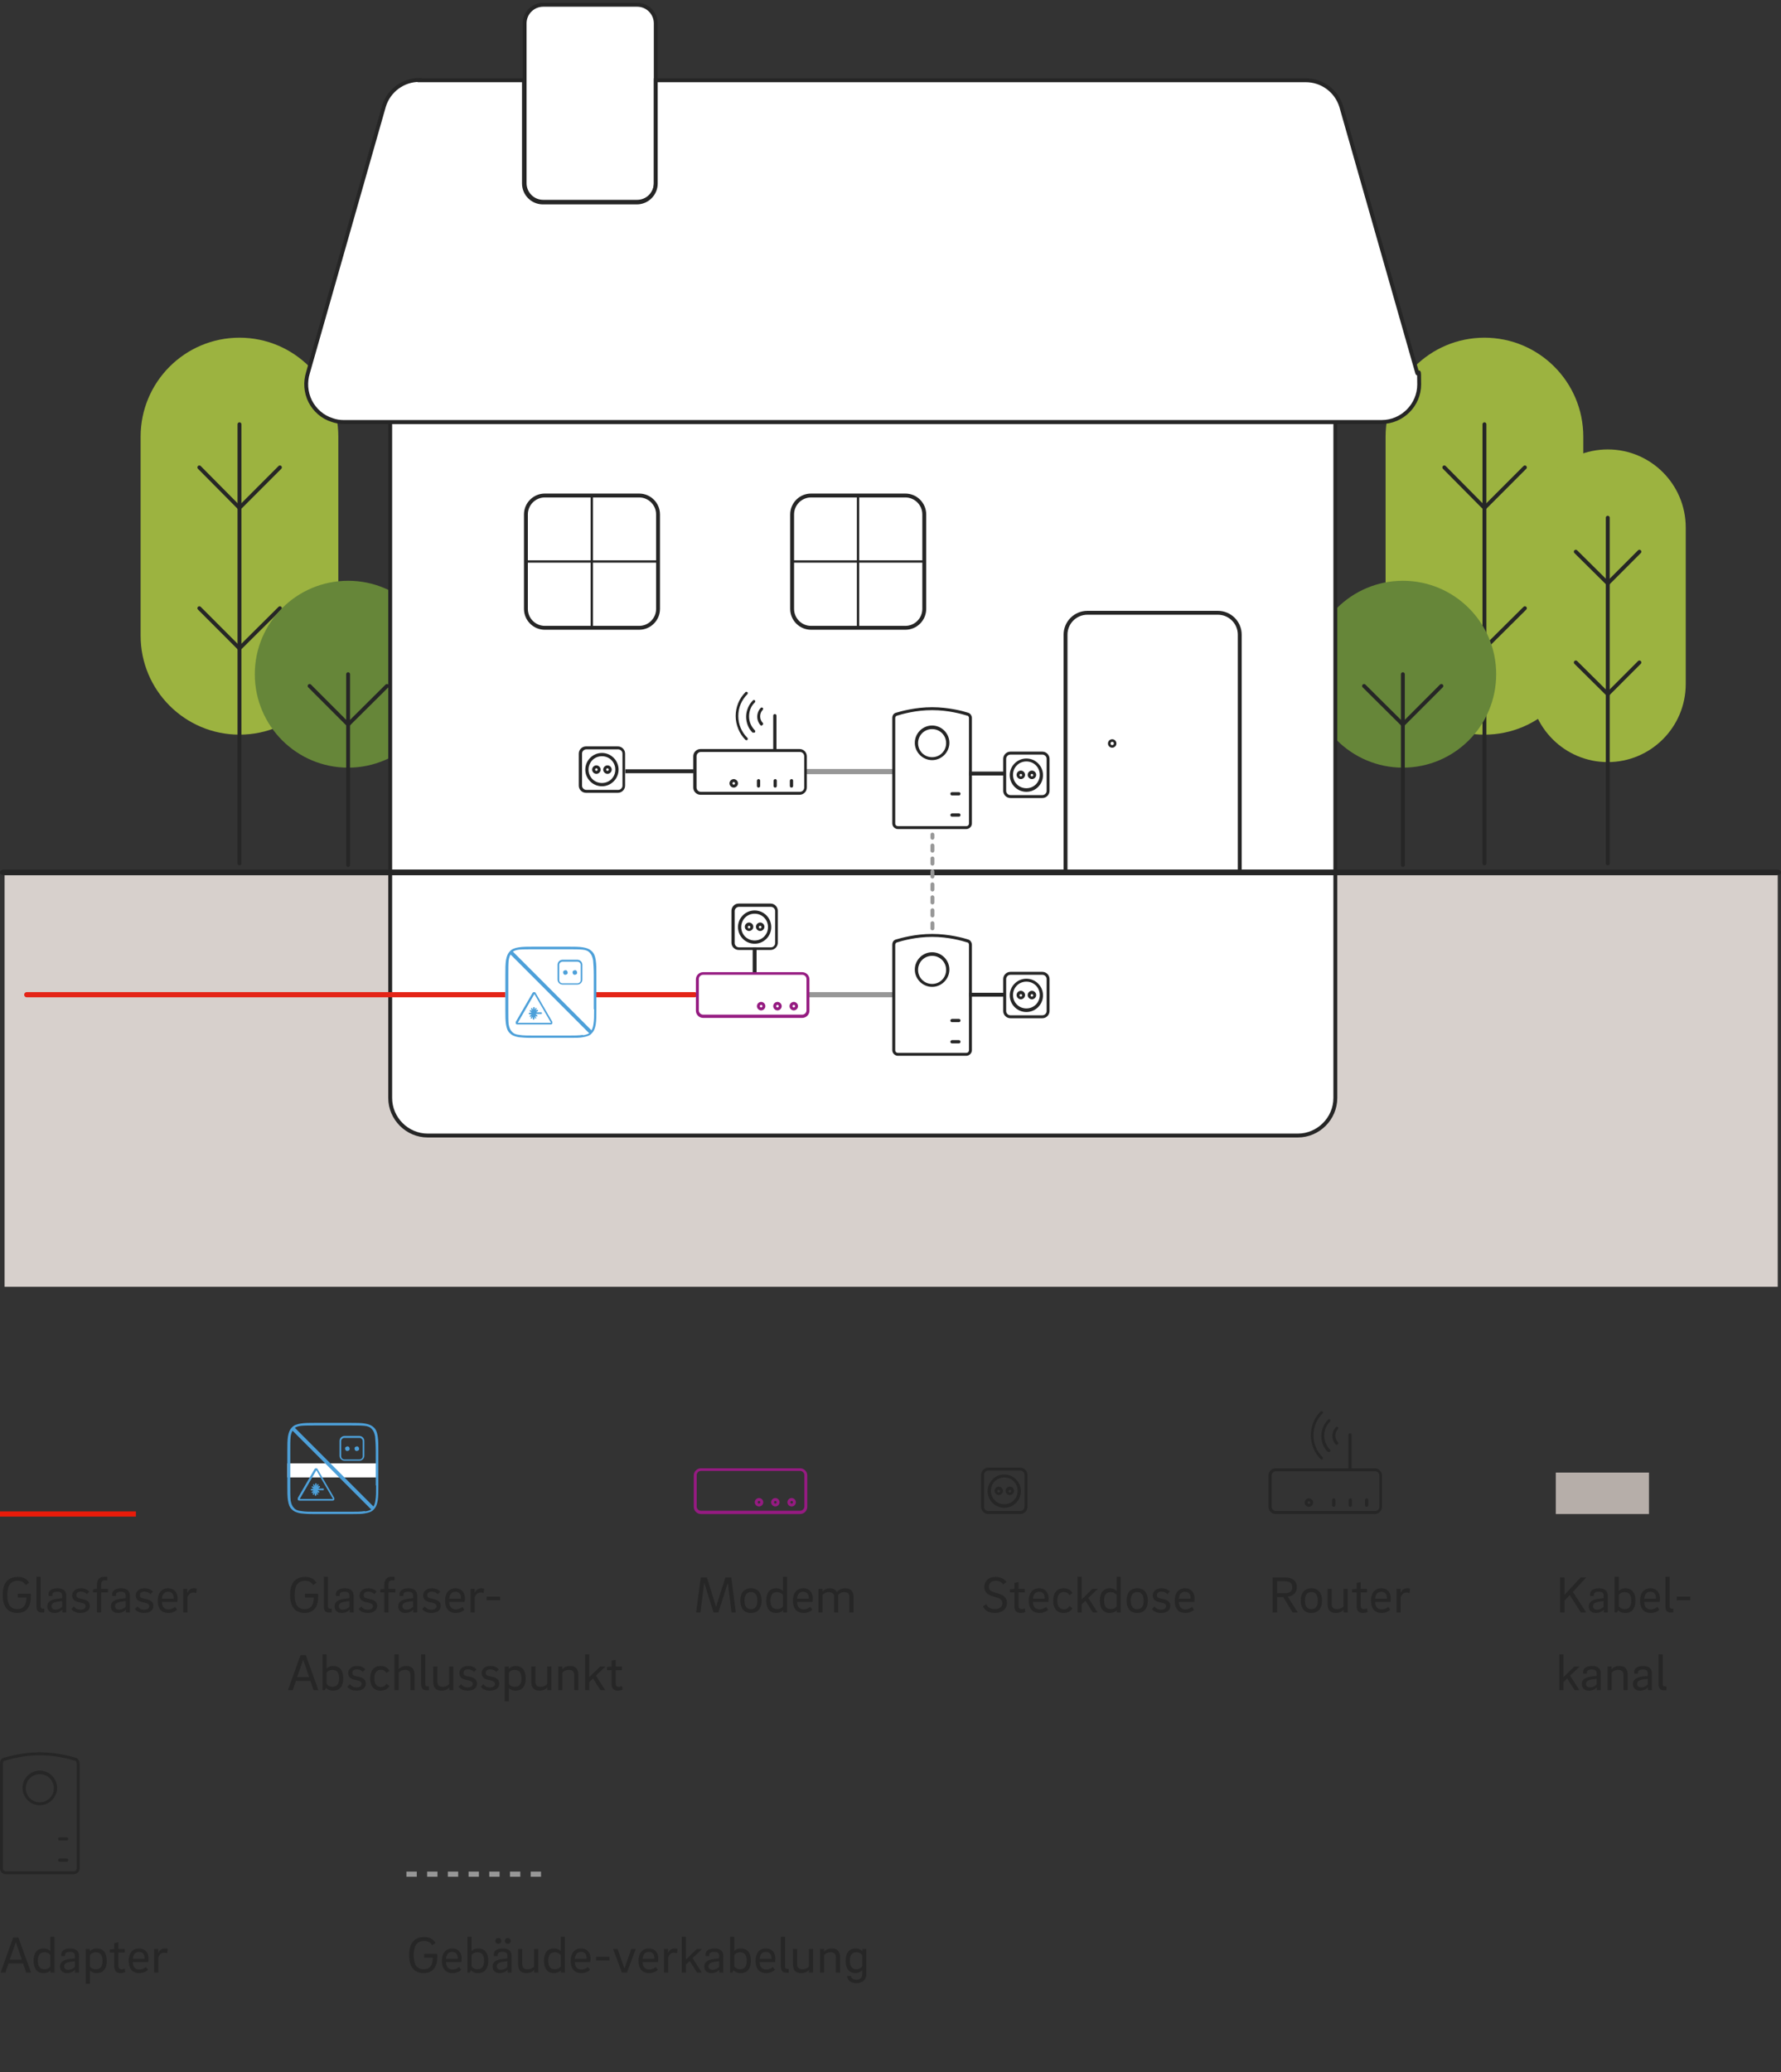 <?xml version="1.0" encoding="UTF-8"?> <svg xmlns="http://www.w3.org/2000/svg" width="688" height="800" viewBox="0 0 688 800" fill="none"><rect x="0" y="0" width="688" height="800" fill="#333333" stroke="none"/><g clip-path="url(#clip0_1667_42791)"><path d="M611.625 168.608C611.625 147.499 594.528 130.386 573.438 130.386C552.348 130.386 535.251 147.499 535.251 168.608V245.43C535.251 266.539 552.348 283.652 573.438 283.652C594.528 283.652 611.625 266.539 611.625 245.43V168.608Z" fill="#9CB340"></path><path d="M573.438 163.814V333.353" stroke="#262626" stroke-width="1.5" stroke-miterlimit="10" stroke-linecap="round"></path><path d="M557.937 180.466L573.438 196.108" stroke="#262626" stroke-width="1.5" stroke-miterlimit="10" stroke-linecap="round"></path><path d="M557.937 234.834L573.438 250.35" stroke="#262626" stroke-width="1.5" stroke-miterlimit="10" stroke-linecap="round"></path><path d="M589.066 234.834L573.438 250.35" stroke="#262626" stroke-width="1.5" stroke-miterlimit="10" stroke-linecap="round"></path><path d="M589.066 180.466L573.438 196.108" stroke="#262626" stroke-width="1.5" stroke-miterlimit="10" stroke-linecap="round"></path><path d="M651.199 203.676C651.199 187.026 637.713 173.528 621.077 173.528C604.442 173.528 590.956 187.026 590.956 203.676V264.1C590.956 280.75 604.442 294.248 621.077 294.248C637.713 294.248 651.199 280.75 651.199 264.1V203.676Z" fill="#9CB340"></path><path d="M621.077 199.892V333.353" stroke="#262626" stroke-width="1.5" stroke-miterlimit="10" stroke-linecap="round"></path><path d="M608.727 213.011L621.078 225.247" stroke="#262626" stroke-width="1.5" stroke-miterlimit="10" stroke-linecap="round"></path><path d="M608.727 255.774L621.078 268.01" stroke="#262626" stroke-width="1.5" stroke-miterlimit="10" stroke-linecap="round"></path><path d="M633.302 255.774L621.077 268.01" stroke="#262626" stroke-width="1.5" stroke-miterlimit="10" stroke-linecap="round"></path><path d="M633.302 213.011L621.077 225.247" stroke="#262626" stroke-width="1.5" stroke-miterlimit="10" stroke-linecap="round"></path><path d="M541.93 296.392C561.837 296.392 577.975 280.24 577.975 260.315C577.975 240.39 561.837 224.238 541.93 224.238C522.024 224.238 505.886 240.39 505.886 260.315C505.886 280.24 522.024 296.392 541.93 296.392Z" fill="#668639"></path><path d="M541.931 260.315V333.983" stroke="#262626" stroke-width="1.5" stroke-miterlimit="10" stroke-linecap="round"></path><path d="M526.933 264.856L541.93 279.741" stroke="#262626" stroke-width="1.5" stroke-miterlimit="10" stroke-linecap="round"></path><path d="M556.802 264.856L541.931 279.741" stroke="#262626" stroke-width="1.5" stroke-miterlimit="10" stroke-linecap="round"></path><path d="M130.694 168.608C130.694 147.499 113.597 130.386 92.507 130.386C71.416 130.386 54.319 147.499 54.319 168.608V245.43C54.319 266.539 71.416 283.652 92.507 283.652C113.597 283.652 130.694 266.539 130.694 245.43V168.608Z" fill="#9CB340"></path><path d="M92.507 163.814V333.353" stroke="#262626" stroke-width="1.5" stroke-miterlimit="10" stroke-linecap="round"></path><path d="M77.005 180.466L92.507 196.108" stroke="#262626" stroke-width="1.5" stroke-miterlimit="10" stroke-linecap="round"></path><path d="M77.005 234.834L92.507 250.35" stroke="#262626" stroke-width="1.5" stroke-miterlimit="10" stroke-linecap="round"></path><path d="M108.135 234.834L92.507 250.35" stroke="#262626" stroke-width="1.5" stroke-miterlimit="10" stroke-linecap="round"></path><path d="M108.135 180.466L92.507 196.108" stroke="#262626" stroke-width="1.5" stroke-miterlimit="10" stroke-linecap="round"></path><path d="M134.474 296.392C154.381 296.392 170.519 280.24 170.519 260.315C170.519 240.39 154.381 224.238 134.474 224.238C114.567 224.238 98.43 240.39 98.43 260.315C98.43 280.24 114.567 296.392 134.474 296.392Z" fill="#668639"></path><path d="M134.475 260.315V333.983" stroke="#262626" stroke-width="1.5" stroke-miterlimit="10" stroke-linecap="round"></path><path d="M119.603 264.856L134.474 279.741" stroke="#262626" stroke-width="1.5" stroke-miterlimit="10" stroke-linecap="round"></path><path d="M149.472 264.856L134.475 279.741" stroke="#262626" stroke-width="1.5" stroke-miterlimit="10" stroke-linecap="round"></path><path d="M686.74 335.75H1.765V496.836H686.74V335.75Z" fill="#D7D0CC"></path><path d="M501.349 438.431C509.289 438.431 515.842 431.872 515.842 423.924V162.932H150.732V423.924C150.732 431.872 157.286 438.431 165.226 438.431H501.475H501.349Z" fill="white" stroke="#262626" stroke-width="1.5" stroke-miterlimit="10"></path><path d="M241.601 297.78H267.941" stroke="#262626" stroke-width="1.5" stroke-linejoin="round"></path><path d="M268.318 384.063H227.484" stroke="#E42417" stroke-width="2" stroke-linecap="round" stroke-linejoin="round"></path><path d="M345.071 297.906H311.295" stroke="#979797" stroke-width="2" stroke-linejoin="round"></path><path d="M345.071 384.063H312.051" stroke="#979797" stroke-width="2" stroke-linejoin="round"></path><path d="M686.235 337.642H1.764C0.882 337.642 0.126 337.264 0.126 336.759C0.126 336.254 0.882 335.876 1.764 335.876H686.235C687.118 335.876 687.874 336.254 687.874 336.759C687.874 337.264 687.118 337.642 686.235 337.642Z" fill="#262626"></path><path d="M686.235 337.642H1.764C0.882 337.642 0.126 337.264 0.126 336.759C0.126 336.254 0.882 335.876 1.764 335.876H686.235C687.118 335.876 687.874 336.254 687.874 336.759C687.874 337.264 687.118 337.642 686.235 337.642Z" stroke="#262626" stroke-width="0.3" stroke-miterlimit="10"></path><path d="M686.235 337.768H1.764C0.882 337.768 0.126 337.39 0.126 336.885C0.126 336.38 0.882 336.002 1.764 336.002H686.235C687.118 336.002 687.874 336.38 687.874 336.885C687.874 337.39 687.118 337.768 686.235 337.768Z" fill="#262626"></path><path d="M686.235 337.768H1.764C0.882 337.768 0.126 337.39 0.126 336.885C0.126 336.38 0.882 336.002 1.764 336.002H686.235C687.118 336.002 687.874 336.38 687.874 336.885C687.874 337.39 687.118 337.768 686.235 337.768Z" stroke="#262626" stroke-width="0.3" stroke-miterlimit="10"></path><path d="M429.637 288.193C430.264 288.193 430.771 287.685 430.771 287.058C430.771 286.431 430.264 285.922 429.637 285.922C429.011 285.922 428.503 286.431 428.503 287.058C428.503 287.685 429.011 288.193 429.637 288.193Z" stroke="#262626" stroke-miterlimit="10"></path><path d="M478.915 337.39V245.052C478.915 240.384 475.135 236.6 470.471 236.6H420.059C415.396 236.6 411.615 240.384 411.615 245.052V337.39" stroke="#262626" stroke-width="1.5" stroke-miterlimit="10"></path><path d="M209.841 1.845H246.138C250.171 1.845 253.321 5.125 253.321 9.035V70.72C253.321 74.757 250.045 77.91 246.138 77.91H209.841C205.808 77.91 202.657 74.631 202.657 70.72V9.035C202.657 4.999 205.934 1.845 209.841 1.845Z" fill="white" stroke="#262626" stroke-width="1.5" stroke-miterlimit="10"></path><path d="M162.075 30.858C155.774 30.858 150.228 34.895 148.338 40.95L118.973 143.884C117.839 147.542 118.091 151.452 119.855 154.985C121.619 158.39 124.644 161.039 128.299 162.175C129.685 162.679 131.198 162.932 132.71 162.932H533.739C541.679 162.932 548.232 156.372 548.232 148.425C548.232 140.478 547.98 145.398 547.476 144.01L518.111 41.076C516.221 35.021 510.675 30.985 504.374 30.985H253.321V70.846C253.321 74.883 250.044 78.163 246.011 78.163H209.715C205.682 78.163 202.405 74.883 202.405 70.846V30.985H162.075V30.858Z" fill="white" stroke="#262626" stroke-width="1.5" stroke-miterlimit="10"></path><path d="M306.002 216.795H357.044" stroke="#262626" stroke-width="0.9" stroke-miterlimit="10"></path><path d="M331.46 191.314V242.402" stroke="#262626" stroke-width="0.9" stroke-miterlimit="10"></path><path d="M349.734 191.314H313.312C309.275 191.314 306.002 194.59 306.002 198.63V235.086C306.002 239.127 309.275 242.402 313.312 242.402H349.734C353.772 242.402 357.044 239.127 357.044 235.086V198.63C357.044 194.59 353.772 191.314 349.734 191.314Z" stroke="#262626" stroke-width="1.5" stroke-miterlimit="10"></path><path d="M203.161 216.795H254.203" stroke="#262626" stroke-width="0.9" stroke-miterlimit="10"></path><path d="M228.619 191.314V242.402" stroke="#262626" stroke-width="0.9" stroke-miterlimit="10"></path><path d="M246.894 191.314H210.471C206.434 191.314 203.161 194.59 203.161 198.63V235.086C203.161 239.127 206.434 242.402 210.471 242.402H246.894C250.931 242.402 254.203 239.127 254.203 235.086V198.63C254.203 194.59 250.931 191.314 246.894 191.314Z" stroke="#262626" stroke-width="1.5" stroke-miterlimit="10"></path><path d="M195.221 384.063H10.334" stroke="#E42417" stroke-width="2" stroke-linecap="round" stroke-linejoin="round"></path><path d="M360.069 367.664C356.414 367.664 353.39 370.692 353.39 374.35C353.39 378.008 356.414 381.035 360.069 381.035C363.724 381.035 366.749 378.008 366.749 374.35C366.749 370.692 363.724 367.664 360.069 367.664ZM360.069 379.9C357.045 379.9 354.65 377.503 354.65 374.476C354.65 371.448 357.045 369.052 360.069 369.052C363.094 369.052 365.489 371.448 365.489 374.476C365.489 377.503 363.094 379.9 360.069 379.9Z" fill="#262626"></path><path d="M375.445 364.763C375.445 363.88 374.815 362.997 374.058 362.745C372.042 362.114 366.497 360.6 360.069 360.6C353.642 360.6 348.222 362.114 346.08 362.745C345.197 362.997 344.693 363.754 344.693 364.763V405.507C344.693 406.643 345.702 407.652 346.836 407.652H373.302C374.437 407.652 375.445 406.643 375.445 405.507V364.763ZM374.311 405.507C374.311 406.012 373.932 406.517 373.302 406.517H346.836C346.332 406.517 345.828 406.138 345.828 405.507V364.763C345.828 364.384 346.08 364.006 346.458 363.88C348.474 363.249 353.768 361.735 360.069 361.735C366.371 361.735 371.664 363.249 373.68 363.88C374.058 363.88 374.311 364.384 374.311 364.763V405.507Z" fill="#262626"></path><path d="M370.404 401.597H367.757C367.505 401.597 367.127 401.849 367.127 402.228C367.127 402.606 367.379 402.859 367.757 402.859H370.404C370.782 402.859 371.034 402.606 371.034 402.228C371.034 401.849 370.782 401.597 370.404 401.597Z" fill="#262626"></path><path d="M370.404 393.397H367.757C367.505 393.397 367.127 393.65 367.127 394.028C367.127 394.407 367.379 394.659 367.757 394.659H370.404C370.782 394.659 371.034 394.407 371.034 394.028C371.034 393.65 370.782 393.397 370.404 393.397Z" fill="#262626"></path><path d="M360.069 280.12C356.414 280.12 353.39 283.147 353.39 286.805C353.39 290.463 356.414 293.491 360.069 293.491C363.724 293.491 366.749 290.463 366.749 286.805C366.749 283.147 363.724 280.12 360.069 280.12ZM360.069 292.356C357.045 292.356 354.65 289.959 354.65 286.931C354.65 283.904 357.045 281.507 360.069 281.507C363.094 281.507 365.489 283.904 365.489 286.931C365.489 289.959 363.094 292.356 360.069 292.356Z" fill="#262626"></path><path d="M375.445 277.218C375.445 276.335 374.815 275.452 374.058 275.2C372.042 274.569 366.497 273.056 360.069 273.056C353.642 273.056 348.222 274.569 346.08 275.2C345.197 275.452 344.693 276.209 344.693 277.218V317.963C344.693 319.098 345.702 320.108 346.836 320.108H373.302C374.437 320.108 375.445 319.098 375.445 317.963V277.218ZM374.311 317.963C374.311 318.468 373.932 318.972 373.302 318.972H346.836C346.332 318.972 345.828 318.594 345.828 317.963V277.218C345.828 276.84 346.08 276.462 346.458 276.335C348.474 275.705 353.768 274.191 360.069 274.191C366.371 274.191 371.664 275.705 373.68 276.335C374.058 276.335 374.311 276.84 374.311 277.218V317.963Z" fill="#262626"></path><path d="M370.404 314.053H367.757C367.505 314.053 367.127 314.305 367.127 314.683C367.127 315.062 367.379 315.314 367.757 315.314H370.404C370.782 315.314 371.034 315.062 371.034 314.683C371.034 314.305 370.782 314.053 370.404 314.053Z" fill="#262626"></path><path d="M370.404 305.853H367.757C367.379 305.853 367.127 306.105 367.127 306.484C367.127 306.862 367.379 307.114 367.757 307.114H370.404C370.782 307.114 371.034 306.862 371.034 306.484C371.034 306.105 370.782 305.853 370.404 305.853Z" fill="#262626"></path><path d="M291.508 365.898V375.737" stroke="#262626" stroke-width="1.5" stroke-linejoin="round"></path><path d="M388.048 298.663H374.437" stroke="#262626" stroke-width="1.5" stroke-linejoin="round"></path><path d="M388.174 384.063H374.437" stroke="#262626" stroke-width="1.5" stroke-linejoin="round"></path><path d="M360.195 358.455V322.252" stroke="#979797" stroke-width="1.5" stroke-linecap="round" stroke-linejoin="round" stroke-dasharray="2 3"></path><path d="M238.702 288.193H226.351C224.838 288.193 223.578 289.455 223.578 290.969V303.331C223.578 304.844 224.838 306.106 226.351 306.106H238.702C240.214 306.106 241.474 304.844 241.474 303.331V290.969C241.474 289.455 240.214 288.193 238.702 288.193ZM240.466 303.331C240.466 304.214 239.71 304.971 238.828 304.971H226.477C225.595 304.971 224.838 304.214 224.838 303.331V290.969C224.838 290.086 225.595 289.329 226.477 289.329H238.828C239.71 289.329 240.466 290.086 240.466 290.969V303.331Z" fill="#262626"></path><path d="M234.669 295.51C233.786 295.51 233.03 296.267 233.03 297.15C233.03 298.033 233.786 298.79 234.669 298.79C235.551 298.79 236.307 298.033 236.307 297.15C236.307 296.267 235.551 295.51 234.669 295.51ZM234.669 297.654C234.417 297.654 234.165 297.402 234.165 297.15C234.165 296.897 234.417 296.645 234.669 296.645C234.921 296.645 235.173 296.897 235.173 297.15C235.173 297.402 234.921 297.654 234.669 297.654Z" fill="#262626"></path><path d="M230.384 295.51C229.501 295.51 228.745 296.267 228.745 297.15C228.745 298.033 229.501 298.79 230.384 298.79C231.266 298.79 232.022 298.033 232.022 297.15C232.022 296.267 231.266 295.51 230.384 295.51ZM230.384 297.654C230.131 297.654 229.879 297.402 229.879 297.15C229.879 296.897 230.131 296.645 230.384 296.645C230.636 296.645 230.888 296.897 230.888 297.15C230.888 297.402 230.636 297.654 230.384 297.654Z" fill="#262626"></path><path d="M232.526 290.716C228.997 290.716 226.099 293.618 226.099 297.15C226.099 300.682 228.997 303.583 232.526 303.583C236.055 303.583 238.954 300.682 238.954 297.15C238.954 293.618 236.055 290.716 232.526 290.716ZM232.526 302.322C229.627 302.322 227.359 300.051 227.359 297.15C227.359 294.248 229.627 291.978 232.526 291.978C235.425 291.978 237.693 294.248 237.693 297.15C237.693 300.051 235.425 302.322 232.526 302.322Z" fill="#262626"></path><path d="M402.667 290.211H390.316C388.803 290.211 387.543 291.473 387.543 292.987V305.349C387.543 306.862 388.803 308.124 390.316 308.124H402.667C404.179 308.124 405.439 306.862 405.439 305.349V292.987C405.439 291.473 404.179 290.211 402.667 290.211ZM404.305 305.349C404.305 306.232 403.549 306.989 402.667 306.989H390.316C389.433 306.989 388.677 306.232 388.677 305.349V292.987C388.677 292.104 389.433 291.347 390.316 291.347H402.667C403.549 291.347 404.305 292.104 404.305 292.987V305.349Z" fill="#262626"></path><path d="M398.633 297.528C397.751 297.528 396.995 298.285 396.995 299.168C396.995 300.051 397.751 300.808 398.633 300.808C399.516 300.808 400.272 300.051 400.272 299.168C400.272 298.285 399.516 297.528 398.633 297.528ZM398.633 299.798C398.381 299.798 398.129 299.546 398.129 299.294C398.129 299.042 398.381 298.789 398.633 298.789C398.886 298.789 399.138 299.042 399.138 299.294C399.138 299.546 398.886 299.798 398.633 299.798Z" fill="#262626"></path><path d="M394.348 297.528C393.466 297.528 392.71 298.285 392.71 299.168C392.71 300.051 393.466 300.808 394.348 300.808C395.231 300.808 395.987 300.051 395.987 299.168C395.987 298.285 395.231 297.528 394.348 297.528ZM394.348 299.798C394.096 299.798 393.844 299.546 393.844 299.294C393.844 299.042 394.096 298.789 394.348 298.789C394.6 298.789 394.852 299.042 394.852 299.294C394.852 299.546 394.6 299.798 394.348 299.798Z" fill="#262626"></path><path d="M396.491 292.86C392.962 292.86 390.063 295.762 390.063 299.294C390.063 302.826 392.962 305.727 396.491 305.727C400.02 305.727 402.919 302.826 402.919 299.294C402.919 295.762 400.02 292.86 396.491 292.86ZM396.491 304.34C393.592 304.34 391.324 302.069 391.324 299.168C391.324 296.266 393.592 293.996 396.491 293.996C399.39 293.996 401.658 296.266 401.658 299.168C401.658 302.069 399.39 304.34 396.491 304.34Z" fill="#262626"></path><path d="M402.667 375.233H390.316C388.803 375.233 387.543 376.494 387.543 378.008V390.37C387.543 391.884 388.803 393.145 390.316 393.145H402.667C404.179 393.145 405.439 391.884 405.439 390.37V378.008C405.439 376.494 404.179 375.233 402.667 375.233ZM404.305 390.37C404.305 391.253 403.549 392.01 402.667 392.01H390.316C389.433 392.01 388.677 391.253 388.677 390.37V378.008C388.677 377.125 389.433 376.368 390.316 376.368H402.667C403.549 376.368 404.305 377.125 404.305 378.008V390.37Z" fill="#262626"></path><path d="M398.633 382.549C397.751 382.549 396.995 383.306 396.995 384.189C396.995 385.072 397.751 385.829 398.633 385.829C399.516 385.829 400.272 385.072 400.272 384.189C400.272 383.306 399.516 382.549 398.633 382.549ZM398.633 384.82C398.381 384.82 398.129 384.568 398.129 384.315C398.129 384.063 398.381 383.811 398.633 383.811C398.886 383.811 399.138 384.063 399.138 384.315C399.138 384.568 398.886 384.82 398.633 384.82Z" fill="#262626"></path><path d="M394.348 382.549C393.466 382.549 392.71 383.306 392.71 384.189C392.71 385.072 393.466 385.829 394.348 385.829C395.231 385.829 395.987 385.072 395.987 384.189C395.987 383.306 395.231 382.549 394.348 382.549ZM394.348 384.82C394.096 384.82 393.844 384.568 393.844 384.315C393.844 384.063 394.096 383.811 394.348 383.811C394.6 383.811 394.852 384.063 394.852 384.315C394.852 384.568 394.6 384.82 394.348 384.82Z" fill="#262626"></path><path d="M396.491 377.882C392.962 377.882 390.063 380.783 390.063 384.315C390.063 387.847 392.962 390.749 396.491 390.749C400.02 390.749 402.919 387.847 402.919 384.315C402.919 380.783 400.02 377.882 396.491 377.882ZM396.491 389.361C393.592 389.361 391.324 387.09 391.324 384.189C391.324 381.288 393.592 379.017 396.491 379.017C399.39 379.017 401.658 381.288 401.658 384.189C401.658 387.09 399.39 389.361 396.491 389.361Z" fill="#262626"></path><path d="M297.684 348.869H285.333C283.821 348.869 282.561 350.13 282.561 351.644V364.006C282.561 365.52 283.821 366.781 285.333 366.781H297.684C299.197 366.781 300.457 365.52 300.457 364.006V351.644C300.457 350.13 299.197 348.869 297.684 348.869ZM299.449 364.132C299.449 365.015 298.692 365.772 297.81 365.772H285.459C284.577 365.772 283.821 365.015 283.821 364.132V351.77C283.821 350.887 284.577 350.13 285.459 350.13H297.81C298.692 350.13 299.449 350.887 299.449 351.77V364.132Z" fill="#262626"></path><path d="M293.651 356.185C292.769 356.185 292.013 356.942 292.013 357.825C292.013 358.708 292.769 359.465 293.651 359.465C294.533 359.465 295.289 358.708 295.289 357.825C295.289 356.942 294.533 356.185 293.651 356.185ZM293.651 358.456C293.399 358.456 293.147 358.203 293.147 357.951C293.147 357.699 293.399 357.447 293.651 357.447C293.903 357.447 294.155 357.699 294.155 357.951C294.155 358.203 293.903 358.456 293.651 358.456Z" fill="#262626"></path><path d="M289.366 356.185C288.484 356.185 287.728 356.942 287.728 357.825C287.728 358.708 288.484 359.465 289.366 359.465C290.248 359.465 291.004 358.708 291.004 357.825C291.004 356.942 290.248 356.185 289.366 356.185ZM289.366 358.456C289.114 358.456 288.862 358.203 288.862 357.951C288.862 357.699 289.114 357.447 289.366 357.447C289.618 357.447 289.87 357.699 289.87 357.951C289.87 358.203 289.618 358.456 289.366 358.456Z" fill="#262626"></path><path d="M291.509 351.518C287.98 351.518 285.081 354.419 285.081 357.951C285.081 361.483 287.98 364.384 291.509 364.384C295.037 364.384 297.936 361.483 297.936 357.951C297.936 354.419 295.037 351.518 291.509 351.518ZM291.509 363.123C288.61 363.123 286.341 360.852 286.341 357.951C286.341 355.05 288.61 352.779 291.509 352.779C294.407 352.779 296.676 355.05 296.676 357.951C296.676 360.852 294.407 363.123 291.509 363.123Z" fill="#262626"></path><path d="M309.909 375.359H271.596C270.084 375.359 268.823 376.62 268.823 378.134V390.244C268.823 391.758 270.084 393.019 271.596 393.019H309.909C311.422 393.019 312.682 391.758 312.682 390.244V378.134C312.682 376.62 311.422 375.359 309.909 375.359ZM311.548 390.118C311.548 391.001 310.791 391.758 309.909 391.758H271.596C270.714 391.758 269.958 391.001 269.958 390.118V378.008C269.958 377.125 270.714 376.368 271.596 376.368H309.909C310.791 376.368 311.548 377.125 311.548 378.008V390.118Z" fill="#951B81"></path><path d="M306.633 386.838C305.75 386.838 304.994 387.595 304.994 388.478C304.994 389.361 305.75 390.118 306.633 390.118C307.515 390.118 308.271 389.361 308.271 388.478C308.271 387.595 307.515 386.838 306.633 386.838ZM306.633 388.982C306.38 388.982 306.128 388.73 306.128 388.478C306.128 388.225 306.38 387.973 306.633 387.973C306.885 387.973 307.137 388.225 307.137 388.478C307.137 388.73 306.885 388.982 306.633 388.982Z" fill="#951B81"></path><path d="M300.331 386.838C299.449 386.838 298.692 387.595 298.692 388.478C298.692 389.361 299.449 390.118 300.331 390.118C301.213 390.118 301.969 389.361 301.969 388.478C301.969 387.595 301.213 386.838 300.331 386.838ZM300.331 388.982C300.079 388.982 299.827 388.73 299.827 388.478C299.827 388.225 300.079 387.973 300.331 387.973C300.583 387.973 300.835 388.225 300.835 388.478C300.835 388.73 300.583 388.982 300.331 388.982Z" fill="#951B81"></path><path d="M294.029 386.838C293.147 386.838 292.391 387.595 292.391 388.478C292.391 389.361 293.147 390.118 294.029 390.118C294.911 390.118 295.667 389.361 295.667 388.478C295.667 387.595 294.911 386.838 294.029 386.838ZM294.029 388.982C293.777 388.982 293.525 388.73 293.525 388.478C293.525 388.225 293.777 387.973 294.029 387.973C294.281 387.973 294.533 388.225 294.533 388.478C294.533 388.73 294.281 388.982 294.029 388.982Z" fill="#951B81"></path><path d="M299.449 300.808C299.196 300.808 298.818 301.06 298.818 301.438V303.457C298.818 303.835 299.07 304.087 299.449 304.087C299.827 304.087 300.079 303.835 300.079 303.457V301.438C300.079 301.06 299.827 300.808 299.449 300.808Z" fill="#262626"></path><path d="M305.749 300.808C305.497 300.808 305.119 301.06 305.119 301.438V303.457C305.119 303.835 305.371 304.087 305.749 304.087C306.127 304.087 306.379 303.835 306.379 303.457V301.438C306.379 301.06 306.127 300.808 305.749 300.808Z" fill="#262626"></path><path d="M293.021 300.808C292.769 300.808 292.391 301.06 292.391 301.438V303.457C292.391 303.835 292.643 304.087 293.021 304.087C293.399 304.087 293.651 303.835 293.651 303.457V301.438C293.651 301.06 293.399 300.808 293.021 300.808Z" fill="#262626"></path><path d="M288.357 285.796C288.483 285.796 288.609 285.796 288.735 285.67C288.735 285.67 288.861 285.418 288.861 285.292C288.861 285.166 288.861 285.039 288.735 284.913C286.467 282.643 285.206 279.741 285.206 276.462C285.206 273.182 286.467 270.281 288.735 268.01C288.735 268.01 288.861 267.758 288.861 267.632C288.861 267.505 288.861 267.379 288.735 267.253C288.735 267.253 288.483 267.127 288.357 267.127C288.231 267.127 287.979 267.127 287.979 267.253C285.459 269.776 284.198 273.056 284.198 276.462C284.198 279.868 285.585 283.273 287.979 285.67C287.979 285.67 288.231 285.796 288.357 285.796Z" fill="#262626"></path><path d="M290.878 282.769C290.878 282.769 291.13 282.895 291.256 282.895C291.382 282.895 291.508 282.895 291.634 282.769C291.634 282.769 291.76 282.517 291.76 282.391C291.76 282.264 291.76 282.138 291.634 282.012C290.122 280.498 289.366 278.606 289.366 276.588C289.366 274.57 290.122 272.551 291.634 271.164C291.634 271.164 291.76 270.911 291.76 270.785C291.76 270.659 291.76 270.533 291.634 270.407C291.634 270.407 291.382 270.281 291.256 270.281C291.13 270.281 290.878 270.281 290.878 270.407C289.24 272.047 288.231 274.317 288.231 276.714C288.231 279.111 289.114 281.381 290.878 283.021V282.769Z" fill="#262626"></path><path d="M294.281 279.993C294.407 279.993 294.533 279.993 294.659 279.867C294.659 279.867 294.785 279.615 294.785 279.489C294.785 279.363 294.785 279.237 294.659 279.11C294.029 278.48 293.651 277.597 293.651 276.588C293.651 275.578 294.029 274.695 294.659 274.065C294.659 274.065 294.785 273.812 294.785 273.686C294.785 273.56 294.785 273.434 294.659 273.308C294.659 273.308 294.407 273.182 294.281 273.182C294.155 273.182 293.903 273.182 293.903 273.308C293.021 274.191 292.517 275.452 292.517 276.714C292.517 277.975 293.021 279.237 293.903 280.12C293.903 280.12 294.155 280.246 294.281 280.246V279.993Z" fill="#262626"></path><path d="M309.026 289.202H299.952V276.335C299.952 275.957 299.7 275.705 299.322 275.705C298.944 275.705 298.692 275.957 298.692 276.335V289.202H270.587C269.075 289.202 267.814 290.464 267.814 291.977V304.087C267.814 305.601 269.075 306.862 270.587 306.862H308.9C310.413 306.862 311.673 305.601 311.673 304.087V291.977C311.673 290.464 310.413 289.202 308.9 289.202H309.026ZM310.665 304.087C310.665 304.97 309.909 305.727 309.026 305.727H270.713C269.831 305.727 269.075 304.97 269.075 304.087V291.977C269.075 291.094 269.831 290.337 270.713 290.337H309.026C309.909 290.337 310.665 291.094 310.665 291.977V304.087Z" fill="#262626"></path><path d="M283.442 300.808C282.56 300.808 281.804 301.564 281.804 302.447C281.804 303.331 282.56 304.087 283.442 304.087C284.324 304.087 285.08 303.331 285.08 302.447C285.08 301.564 284.324 300.808 283.442 300.808ZM283.442 302.952C283.19 302.952 282.938 302.7 282.938 302.447C282.938 302.195 283.19 301.943 283.442 301.943C283.694 301.943 283.946 302.195 283.946 302.447C283.946 302.7 283.694 302.952 283.442 302.952Z" fill="#262626"></path><path d="M230.257 381.162H195.221V386.586H230.257V381.162Z" fill="white"></path><path d="M206.942 383.432C206.942 383.18 206.564 383.054 206.312 383.054C206.06 383.054 205.807 383.18 205.681 383.432L199.254 394.533C199.254 394.785 199.254 395.037 199.254 395.164C199.254 395.416 199.632 395.542 199.884 395.542H212.739C212.991 395.542 213.243 395.416 213.369 395.164C213.369 394.911 213.369 394.659 213.369 394.533L206.942 383.432ZM212.865 394.911H200.01L206.438 383.811L212.865 394.911Z" fill="#4DA0D9"></path><path d="M209.336 390.875H207.32C207.32 390.749 207.32 390.622 207.32 390.622L207.824 390.37C207.824 390.37 207.824 390.37 207.824 390.244C207.824 390.244 207.824 390.244 207.824 390.118C207.824 389.866 207.572 389.866 207.572 389.866L207.068 390.118C207.068 389.992 207.068 389.992 207.068 389.992L207.32 389.487C207.32 389.487 207.32 389.487 207.32 389.361C207.32 389.361 207.32 389.361 207.32 389.235H207.194C207.194 389.109 206.942 389.235 206.942 389.235L206.689 389.739H206.563V389.109C206.563 389.109 206.563 388.856 206.311 388.856H206.185C206.185 388.856 205.933 388.856 205.933 389.109V389.739H205.807L205.555 389.235C205.555 389.235 205.303 389.109 205.303 389.235H205.177C205.177 389.235 205.177 389.361 205.177 389.487C205.177 389.487 205.177 389.487 205.177 389.613L205.429 390.118C205.429 390.244 205.429 390.244 205.429 390.244L204.925 389.992C204.925 389.992 204.925 389.992 204.799 389.992C204.799 389.992 204.799 389.992 204.673 389.992C204.673 390.244 204.673 390.37 204.673 390.496L205.177 390.749C205.177 390.875 205.177 391.001 205.177 391.001H204.547C204.547 391.001 204.295 391.001 204.295 391.253C204.295 391.505 204.295 391.632 204.547 391.632H205.177C205.177 391.758 205.177 391.884 205.177 391.884L204.673 392.136C204.673 392.136 204.547 392.388 204.673 392.388C204.673 392.641 204.673 392.641 204.799 392.641L205.303 392.388C205.303 392.515 205.303 392.515 205.303 392.515L205.051 393.019C205.051 393.019 205.051 393.019 205.051 393.145C205.051 393.145 205.051 393.145 205.051 393.272H205.177C205.177 393.272 205.303 393.272 205.429 393.272L205.681 392.767H205.807V393.398C205.807 393.398 205.807 393.65 206.059 393.65H206.185C206.185 393.65 206.437 393.65 206.437 393.398V392.767H206.563L206.816 393.272C206.816 393.272 206.816 393.272 206.942 393.272H207.068C207.068 393.145 207.194 393.019 207.068 392.893L206.816 392.388H206.942C206.942 392.262 206.942 392.262 206.942 392.262L207.446 392.515C207.446 392.515 207.446 392.515 207.572 392.515C207.572 392.262 207.572 392.136 207.572 392.01L207.068 391.758C207.068 391.632 207.068 391.505 207.068 391.505H209.084C209.084 391.505 209.336 391.505 209.336 391.253C209.336 391.001 209.336 390.875 209.084 390.875H209.336Z" fill="#4DA0D9"></path><path d="M230.131 370.691C229.879 369.178 229.501 368.042 228.619 367.286C227.737 366.403 226.602 366.024 225.216 365.772C223.704 365.52 221.813 365.52 219.419 365.52H206.185C203.791 365.52 201.9 365.52 200.388 365.772C198.876 366.024 197.741 366.403 196.985 367.286C196.103 368.169 195.725 369.304 195.473 370.691C195.221 372.205 195.221 374.097 195.221 376.494V389.739C195.221 392.136 195.221 394.028 195.473 395.542C195.725 397.056 196.103 398.191 196.985 398.948C197.867 399.831 199.002 400.209 200.388 400.462C201.522 400.588 203.035 400.714 204.925 400.714H220.679C222.569 400.714 223.956 400.714 225.216 400.462C226.728 400.209 227.863 399.831 228.619 398.948C229.501 398.065 229.879 396.929 230.131 395.542C230.383 394.028 230.383 392.136 230.383 389.739V376.494C230.383 374.097 230.383 372.205 230.131 370.691ZM225.09 399.579C223.704 399.831 221.813 399.831 219.419 399.831H206.311C203.791 399.831 202.026 399.831 200.64 399.579C199.254 399.452 198.371 399.074 197.741 398.317C197.111 397.686 196.733 396.803 196.481 395.416C196.355 394.028 196.355 392.136 196.355 389.739V376.62C196.355 374.097 196.355 372.331 196.481 370.944C196.607 369.935 196.859 369.178 197.237 368.547L227.611 398.948C226.98 399.326 226.224 399.579 225.216 399.705L225.09 399.579ZM229.501 389.739C229.501 392.262 229.501 394.028 229.249 395.416C229.123 396.425 228.871 397.182 228.493 397.813L198.119 367.412C198.75 367.033 199.506 366.781 200.514 366.655C201.9 366.529 203.791 366.529 206.185 366.529H219.293C221.813 366.529 223.578 366.529 224.964 366.655C226.35 366.781 227.232 367.159 227.863 367.916C228.493 368.547 228.871 369.43 229.123 370.818C229.249 372.205 229.375 374.097 229.375 376.494V389.613L229.501 389.739Z" fill="#4DA0D9"></path><path d="M223.074 370.565H217.276C216.268 370.565 215.386 371.448 215.386 372.458V378.26C215.386 379.269 216.268 380.152 217.276 380.152H223.074C224.082 380.152 224.964 379.269 224.964 378.26V372.458C224.964 371.448 224.082 370.565 223.074 370.565ZM224.334 378.386C224.334 379.143 223.704 379.648 223.074 379.648H217.276C216.52 379.648 216.016 379.017 216.016 378.386V372.584C216.016 371.827 216.646 371.322 217.276 371.322H223.074C223.83 371.322 224.334 371.953 224.334 372.584V378.386Z" fill="#4DA0D9"></path><path d="M218.537 374.602C218.032 374.602 217.528 374.854 217.528 375.359C217.528 375.864 217.78 376.368 218.284 376.368C218.789 376.368 219.293 376.116 219.293 375.611C219.293 375.107 219.041 374.602 218.537 374.602Z" fill="#4DA0D9"></path><path d="M222.191 374.602C221.687 374.602 221.183 374.854 221.183 375.359C221.183 375.864 221.435 376.368 221.939 376.368C222.443 376.368 222.947 376.116 222.947 375.611C222.947 375.107 222.695 374.602 222.191 374.602Z" fill="#4DA0D9"></path></g><path d="M0 584.571H52.5" stroke="#EA1B0A" stroke-width="2"></path><path d="M6.84 616.831V615.351H11.86C11.9 615.651 11.94 616.131 11.94 616.331C11.94 619.871 10.58 622.771 6.72 622.771C2.94 622.771 1.06 620.331 1.06 615.811C1.06 611.431 2.82 608.851 6.96 608.851C9.06 608.851 10.48 609.751 11.24 611.131L9.94 612.011C9.26 610.931 8.4 610.351 6.9 610.351C3.82 610.351 2.82 612.531 2.82 615.811C2.82 619.351 3.92 621.291 6.7 621.291C9.32 621.291 10.2 619.311 10.2 616.831H6.84ZM14.073 608.771H15.673V619.991C15.673 620.771 15.873 621.131 16.593 621.131H17.093V622.611H16.153C14.573 622.611 14.073 621.671 14.073 620.171V608.771ZM25.601 622.571H24.081V621.451C23.541 622.091 22.52 622.771 21.02 622.771C19.3 622.771 18.261 621.811 18.261 620.191C18.261 618.331 19.921 617.511 22.441 617.251L24 617.091V616.191C24 615.151 23.561 614.571 22.101 614.571C20.84 614.571 20.221 615.031 20.221 615.691V616.211H18.8C18.761 615.991 18.741 615.791 18.741 615.551C18.741 614.211 19.921 613.251 22.18 613.251C24.401 613.251 25.601 614.211 25.601 616.171V622.571ZM19.881 620.111C19.881 620.991 20.421 621.491 21.48 621.491C22.541 621.491 23.441 620.971 24 620.371V618.191L22.5 618.371C20.86 618.591 19.881 619.091 19.881 620.111ZM34.495 614.531L33.555 615.511C33.055 614.971 32.295 614.531 31.235 614.531C29.995 614.531 29.475 615.171 29.475 615.911C29.475 616.471 29.775 616.911 30.595 617.111L32.155 617.471C33.855 617.871 34.695 618.711 34.695 620.031C34.695 621.531 33.535 622.771 31.035 622.771C29.115 622.771 28.095 621.951 27.555 621.251L28.535 620.271C29.035 620.871 29.655 621.511 31.095 621.511C32.235 621.511 33.055 621.071 33.055 620.151C33.055 619.471 32.555 619.111 31.695 618.891L30.095 618.511C28.595 618.151 27.875 617.251 27.875 616.031C27.875 614.731 28.815 613.251 31.295 613.251C32.935 613.251 33.975 613.911 34.495 614.531ZM41.429 608.771V610.171H40.449C39.369 610.171 39.069 610.871 39.069 611.991V613.451H41.729V614.851H39.069V622.571H37.469V614.851H35.909V613.651L37.469 613.451V611.991C37.469 610.031 38.309 608.771 40.389 608.771H41.429ZM50.171 622.571H48.651V621.451C48.111 622.091 47.091 622.771 45.591 622.771C43.871 622.771 42.831 621.811 42.831 620.191C42.831 618.331 44.491 617.511 47.011 617.251L48.571 617.091V616.191C48.571 615.151 48.131 614.571 46.671 614.571C45.411 614.571 44.791 615.031 44.791 615.691V616.211H43.371C43.331 615.991 43.311 615.791 43.311 615.551C43.311 614.211 44.491 613.251 46.751 613.251C48.971 613.251 50.171 614.211 50.171 616.171V622.571ZM44.451 620.111C44.451 620.991 44.991 621.491 46.051 621.491C47.111 621.491 48.011 620.971 48.571 620.371V618.191L47.071 618.371C45.431 618.591 44.451 619.091 44.451 620.111ZM59.065 614.531L58.125 615.511C57.625 614.971 56.865 614.531 55.805 614.531C54.565 614.531 54.045 615.171 54.045 615.911C54.045 616.471 54.345 616.911 55.165 617.111L56.725 617.471C58.425 617.871 59.265 618.711 59.265 620.031C59.265 621.531 58.105 622.771 55.605 622.771C53.685 622.771 52.665 621.951 52.125 621.251L53.105 620.271C53.605 620.871 54.225 621.511 55.665 621.511C56.805 621.511 57.625 621.071 57.625 620.151C57.625 619.471 57.125 619.111 56.265 618.891L54.665 618.511C53.165 618.151 52.445 617.251 52.445 616.031C52.445 614.731 53.385 613.251 55.865 613.251C57.505 613.251 58.545 613.911 59.065 614.531ZM65.119 621.391C65.899 621.391 66.919 621.071 67.599 620.411L68.399 621.491C67.799 622.151 66.519 622.771 65.119 622.771C62.119 622.771 60.939 620.791 60.939 617.991C60.939 615.371 62.199 613.251 64.939 613.251C67.499 613.251 68.599 615.131 68.599 617.091C68.599 617.531 68.539 618.131 68.479 618.511H62.539C62.579 620.231 63.319 621.391 65.119 621.391ZM62.559 617.291H67.039C67.059 617.171 67.079 616.991 67.079 616.891C67.079 615.511 66.279 614.591 64.939 614.591C63.299 614.591 62.659 615.771 62.559 617.291ZM72.353 614.951H72.373C72.833 614.051 73.573 613.251 74.913 613.251C75.313 613.251 75.713 613.291 76.013 613.391L75.833 615.071C75.473 614.971 74.973 614.891 74.613 614.891C73.493 614.891 72.833 615.631 72.393 616.611V622.571H70.793V613.451H72.353V614.951Z" fill="#262626"></path><path d="M146.036 565.019H111V570.443H146.036V565.019Z" fill="white"></path><path d="M122.721 567.29C122.721 567.037 122.343 566.911 122.091 566.911C121.839 566.911 121.587 567.037 121.461 567.29L115.033 578.39C115.033 578.643 115.033 578.895 115.033 579.021C115.033 579.273 115.411 579.399 115.663 579.399H128.518C128.771 579.399 129.023 579.273 129.149 579.021C129.149 578.769 129.149 578.516 129.149 578.39L122.721 567.29ZM128.644 578.769H115.789L122.217 567.668L128.644 578.769Z" fill="#4DA0D9"></path><path d="M125.115 574.732H123.099C123.099 574.606 123.099 574.48 123.099 574.48L123.603 574.228C123.603 574.228 123.603 574.228 123.603 574.101C123.603 574.101 123.603 574.101 123.603 573.975C123.603 573.723 123.351 573.723 123.351 573.723L122.847 573.975C122.847 573.849 122.847 573.849 122.847 573.849L123.099 573.345C123.099 573.345 123.099 573.345 123.099 573.218C123.099 573.218 123.099 573.218 123.099 573.092H122.973C122.973 572.966 122.721 573.092 122.721 573.092L122.469 573.597H122.343V572.966C122.343 572.966 122.343 572.714 122.091 572.714H121.965C121.965 572.714 121.713 572.714 121.713 572.966V573.597H121.587L121.335 573.092C121.335 573.092 121.082 572.966 121.082 573.092H120.956C120.956 573.092 120.956 573.218 120.956 573.345C120.956 573.345 120.956 573.345 120.956 573.471L121.208 573.975C121.208 574.101 121.208 574.101 121.208 574.101L120.704 573.849C120.704 573.849 120.704 573.849 120.578 573.849C120.578 573.849 120.578 573.849 120.452 573.849C120.452 574.101 120.452 574.228 120.452 574.354L120.956 574.606C120.956 574.732 120.956 574.858 120.956 574.858H120.326C120.326 574.858 120.074 574.858 120.074 575.111C120.074 575.363 120.074 575.489 120.326 575.489H120.956C120.956 575.615 120.956 575.741 120.956 575.741L120.452 575.994C120.452 575.994 120.326 576.246 120.452 576.246C120.452 576.498 120.452 576.498 120.578 576.498L121.082 576.246C121.082 576.372 121.082 576.372 121.082 576.372L120.83 576.877C120.83 576.877 120.83 576.877 120.83 577.003C120.83 577.003 120.83 577.003 120.83 577.129H120.956C120.956 577.129 121.082 577.129 121.208 577.129L121.461 576.624H121.587V577.255C121.587 577.255 121.587 577.507 121.839 577.507H121.965C121.965 577.507 122.217 577.507 122.217 577.255V576.624H122.343L122.595 577.129C122.595 577.129 122.595 577.129 122.721 577.129H122.847C122.847 577.003 122.973 576.877 122.847 576.75L122.595 576.246H122.721C122.721 576.12 122.721 576.12 122.721 576.12L123.225 576.372C123.225 576.372 123.225 576.372 123.351 576.372C123.351 576.12 123.351 575.994 123.351 575.867L122.847 575.615C122.847 575.489 122.847 575.363 122.847 575.363H124.863C124.863 575.363 125.115 575.363 125.115 575.111C125.115 574.858 125.115 574.732 124.863 574.732H125.115Z" fill="#4DA0D9"></path><path d="M145.91 554.549C145.658 553.035 145.28 551.9 144.398 551.143C143.516 550.26 142.382 549.882 140.995 549.629C139.483 549.377 137.592 549.377 135.198 549.377H121.965C119.57 549.377 117.68 549.377 116.167 549.629C114.655 549.882 113.521 550.26 112.764 551.143C111.882 552.026 111.504 553.161 111.252 554.549C111 556.063 111 557.955 111 560.351V573.597C111 575.993 111 577.886 111.252 579.399C111.504 580.913 111.882 582.048 112.764 582.805C113.647 583.688 114.781 584.067 116.167 584.319C117.302 584.445 118.814 584.571 120.704 584.571H136.458C138.349 584.571 139.735 584.571 140.995 584.319C142.508 584.067 143.642 583.688 144.398 582.805C145.28 581.922 145.658 580.787 145.91 579.399C146.162 577.886 146.162 575.993 146.162 573.597V560.351C146.162 557.955 146.162 556.063 145.91 554.549ZM140.869 583.436C139.483 583.688 137.592 583.688 135.198 583.688H122.091C119.57 583.688 117.806 583.688 116.419 583.436C115.033 583.31 114.151 582.931 113.521 582.175C112.89 581.544 112.512 580.661 112.26 579.273C112.134 577.886 112.134 575.993 112.134 573.597V560.478C112.134 557.955 112.134 556.189 112.26 554.801C112.386 553.792 112.638 553.035 113.016 552.404L143.39 582.805C142.76 583.184 142.003 583.436 140.995 583.562L140.869 583.436ZM145.28 573.597C145.28 576.12 145.28 577.886 145.028 579.273C144.902 580.282 144.65 581.039 144.272 581.67L113.899 551.269C114.529 550.891 115.285 550.638 116.293 550.512C117.68 550.386 119.57 550.386 121.965 550.386H135.072C137.592 550.386 139.357 550.386 140.743 550.512C142.13 550.638 143.012 551.017 143.642 551.774C144.272 552.404 144.65 553.287 144.902 554.675C145.028 556.063 145.154 557.955 145.154 560.351V573.471L145.28 573.597Z" fill="#4DA0D9"></path><path d="M138.853 554.423H133.055C132.047 554.423 131.165 555.306 131.165 556.315V562.118C131.165 563.127 132.047 564.01 133.055 564.01H138.853C139.861 564.01 140.743 563.127 140.743 562.118V556.315C140.743 555.306 139.861 554.423 138.853 554.423ZM140.113 562.244C140.113 563.001 139.483 563.505 138.853 563.505H133.055C132.299 563.505 131.795 562.875 131.795 562.244V556.441C131.795 555.684 132.425 555.18 133.055 555.18H138.853C139.609 555.18 140.113 555.81 140.113 556.441V562.244Z" fill="#4DA0D9"></path><path d="M134.316 558.459C133.812 558.459 133.308 558.712 133.308 559.216C133.308 559.721 133.56 560.226 134.064 560.226C134.568 560.226 135.072 559.973 135.072 559.469C135.072 558.964 134.82 558.459 134.316 558.459Z" fill="#4DA0D9"></path><path d="M137.97 558.459C137.466 558.459 136.962 558.712 136.962 559.216C136.962 559.721 137.214 560.226 137.718 560.226C138.222 560.226 138.726 559.973 138.726 559.469C138.726 558.964 138.474 558.459 137.97 558.459Z" fill="#4DA0D9"></path><path d="M117.84 616.831V615.351H122.86C122.9 615.651 122.94 616.131 122.94 616.331C122.94 619.871 121.58 622.771 117.72 622.771C113.94 622.771 112.06 620.331 112.06 615.811C112.06 611.431 113.82 608.851 117.96 608.851C120.06 608.851 121.48 609.751 122.24 611.131L120.94 612.011C120.26 610.931 119.4 610.351 117.9 610.351C114.82 610.351 113.82 612.531 113.82 615.811C113.82 619.351 114.92 621.291 117.7 621.291C120.32 621.291 121.2 619.311 121.2 616.831H117.84ZM125.073 608.771H126.673V619.991C126.673 620.771 126.873 621.131 127.593 621.131H128.093V622.611H127.153C125.573 622.611 125.073 621.671 125.073 620.171V608.771ZM136.6 622.571H135.08V621.451C134.54 622.091 133.52 622.771 132.02 622.771C130.3 622.771 129.26 621.811 129.26 620.191C129.26 618.331 130.92 617.511 133.44 617.251L135 617.091V616.191C135 615.151 134.56 614.571 133.1 614.571C131.84 614.571 131.22 615.031 131.22 615.691V616.211H129.8C129.76 615.991 129.74 615.791 129.74 615.551C129.74 614.211 130.92 613.251 133.18 613.251C135.4 613.251 136.6 614.211 136.6 616.171V622.571ZM130.88 620.111C130.88 620.991 131.42 621.491 132.48 621.491C133.54 621.491 134.44 620.971 135 620.371V618.191L133.5 618.371C131.86 618.591 130.88 619.091 130.88 620.111ZM145.495 614.531L144.555 615.511C144.055 614.971 143.295 614.531 142.235 614.531C140.995 614.531 140.475 615.171 140.475 615.911C140.475 616.471 140.775 616.911 141.595 617.111L143.155 617.471C144.855 617.871 145.695 618.711 145.695 620.031C145.695 621.531 144.535 622.771 142.035 622.771C140.115 622.771 139.095 621.951 138.555 621.251L139.535 620.271C140.035 620.871 140.655 621.511 142.095 621.511C143.235 621.511 144.055 621.071 144.055 620.151C144.055 619.471 143.555 619.111 142.695 618.891L141.095 618.511C139.595 618.151 138.875 617.251 138.875 616.031C138.875 614.731 139.815 613.251 142.295 613.251C143.935 613.251 144.975 613.911 145.495 614.531ZM152.429 608.771V610.171H151.449C150.369 610.171 150.069 610.871 150.069 611.991V613.451H152.729V614.851H150.069V622.571H148.469V614.851H146.909V613.651L148.469 613.451V611.991C148.469 610.031 149.309 608.771 151.389 608.771H152.429ZM161.171 622.571H159.651V621.451C159.111 622.091 158.091 622.771 156.591 622.771C154.871 622.771 153.831 621.811 153.831 620.191C153.831 618.331 155.491 617.511 158.011 617.251L159.571 617.091V616.191C159.571 615.151 159.131 614.571 157.671 614.571C156.411 614.571 155.791 615.031 155.791 615.691V616.211H154.371C154.331 615.991 154.311 615.791 154.311 615.551C154.311 614.211 155.491 613.251 157.751 613.251C159.971 613.251 161.171 614.211 161.171 616.171V622.571ZM155.451 620.111C155.451 620.991 155.991 621.491 157.051 621.491C158.111 621.491 159.011 620.971 159.571 620.371V618.191L158.071 618.371C156.431 618.591 155.451 619.091 155.451 620.111ZM170.065 614.531L169.125 615.511C168.625 614.971 167.865 614.531 166.805 614.531C165.565 614.531 165.045 615.171 165.045 615.911C165.045 616.471 165.345 616.911 166.165 617.111L167.725 617.471C169.425 617.871 170.265 618.711 170.265 620.031C170.265 621.531 169.105 622.771 166.605 622.771C164.685 622.771 163.665 621.951 163.125 621.251L164.105 620.271C164.605 620.871 165.225 621.511 166.665 621.511C167.805 621.511 168.625 621.071 168.625 620.151C168.625 619.471 168.125 619.111 167.265 618.891L165.665 618.511C164.165 618.151 163.445 617.251 163.445 616.031C163.445 614.731 164.385 613.251 166.865 613.251C168.505 613.251 169.545 613.911 170.065 614.531ZM176.119 621.391C176.899 621.391 177.919 621.071 178.599 620.411L179.399 621.491C178.799 622.151 177.519 622.771 176.119 622.771C173.119 622.771 171.939 620.791 171.939 617.991C171.939 615.371 173.199 613.251 175.939 613.251C178.499 613.251 179.599 615.131 179.599 617.091C179.599 617.531 179.539 618.131 179.479 618.511H173.539C173.579 620.231 174.319 621.391 176.119 621.391ZM173.559 617.291H178.039C178.059 617.171 178.079 616.991 178.079 616.891C178.079 615.511 177.279 614.591 175.939 614.591C174.299 614.591 173.659 615.771 173.559 617.291ZM183.353 614.951H183.373C183.833 614.051 184.573 613.251 185.913 613.251C186.313 613.251 186.713 613.291 187.013 613.391L186.833 615.071C186.473 614.971 185.973 614.891 185.613 614.891C184.493 614.891 183.833 615.631 183.393 616.611V622.571H181.793V613.451H183.353V614.951ZM187.983 616.471H193.183V617.871H187.983V616.471ZM121.12 652.571L119.9 649.011H114.3L113.08 652.571H111.24L116.08 639.051H118.12L123 652.571H121.12ZM117.12 640.811L114.76 647.571H119.44L117.12 640.811ZM126.167 638.771V644.311C126.647 643.751 127.387 643.251 128.687 643.251C131.407 643.251 132.607 645.111 132.607 647.991C132.607 650.871 131.367 652.771 128.687 652.771C127.327 652.771 126.447 652.271 125.927 651.691L125.467 652.571H124.567V638.771H126.167ZM130.987 647.991C130.987 646.091 130.387 644.731 128.407 644.731C127.187 644.731 126.467 645.371 126.167 645.831V650.131C126.507 650.671 127.267 651.291 128.407 651.291C130.407 651.291 130.987 649.871 130.987 647.991ZM141.12 644.531L140.18 645.511C139.68 644.971 138.92 644.531 137.86 644.531C136.62 644.531 136.1 645.171 136.1 645.911C136.1 646.471 136.4 646.911 137.22 647.111L138.78 647.471C140.48 647.871 141.32 648.711 141.32 650.031C141.32 651.531 140.16 652.771 137.66 652.771C135.74 652.771 134.72 651.951 134.18 651.251L135.16 650.271C135.66 650.871 136.28 651.511 137.72 651.511C138.86 651.511 139.68 651.071 139.68 650.151C139.68 649.471 139.18 649.111 138.32 648.891L136.72 648.511C135.22 648.151 134.5 647.251 134.5 646.031C134.5 644.731 135.44 643.251 137.92 643.251C139.56 643.251 140.6 643.911 141.12 644.531ZM142.994 648.031C142.994 645.351 144.194 643.251 147.034 643.251C148.594 643.251 149.794 643.871 150.434 645.111L149.274 645.911C148.794 645.091 148.114 644.691 147.134 644.691C145.314 644.691 144.614 646.111 144.614 648.031C144.614 649.951 145.314 651.351 147.134 651.351C148.114 651.351 148.814 650.931 149.274 650.111L150.434 650.931C149.794 652.131 148.594 652.771 147.034 652.771C144.194 652.771 142.994 650.711 142.994 648.031ZM152.399 652.571V638.771H153.999V644.451C154.539 643.791 155.619 643.251 156.939 643.251C159.199 643.251 160.139 644.471 160.139 646.751V652.571H158.559V646.891C158.559 645.471 158.039 644.731 156.459 644.731C155.399 644.731 154.479 645.191 153.999 645.791V652.571H152.399ZM162.69 638.771H164.29V649.991C164.29 650.771 164.49 651.131 165.21 651.131H165.71V652.611H164.77C163.19 652.611 162.69 651.671 162.69 650.171V638.771ZM175.118 643.451V652.571H173.558V651.471C173.018 652.231 171.898 652.771 170.558 652.771C168.298 652.771 167.358 651.551 167.358 649.271V643.451H168.958V649.131C168.958 650.551 169.458 651.291 171.038 651.291C172.118 651.291 173.018 650.831 173.518 650.231V643.451H175.118ZM184.069 644.531L183.129 645.511C182.629 644.971 181.869 644.531 180.809 644.531C179.569 644.531 179.049 645.171 179.049 645.911C179.049 646.471 179.349 646.911 180.169 647.111L181.729 647.471C183.429 647.871 184.269 648.711 184.269 650.031C184.269 651.531 183.109 652.771 180.609 652.771C178.689 652.771 177.669 651.951 177.129 651.251L178.109 650.271C178.609 650.871 179.229 651.511 180.669 651.511C181.809 651.511 182.629 651.071 182.629 650.151C182.629 649.471 182.129 649.111 181.269 648.891L179.669 648.511C178.169 648.151 177.449 647.251 177.449 646.031C177.449 644.731 178.389 643.251 180.869 643.251C182.509 643.251 183.549 643.911 184.069 644.531ZM192.663 644.531L191.723 645.511C191.223 644.971 190.463 644.531 189.403 644.531C188.163 644.531 187.643 645.171 187.643 645.911C187.643 646.471 187.943 646.911 188.763 647.111L190.323 647.471C192.023 647.871 192.863 648.711 192.863 650.031C192.863 651.531 191.703 652.771 189.203 652.771C187.283 652.771 186.263 651.951 185.723 651.251L186.703 650.271C187.203 650.871 187.823 651.511 189.263 651.511C190.403 651.511 191.223 651.071 191.223 650.151C191.223 649.471 190.723 649.111 189.863 648.891L188.263 648.511C186.763 648.151 186.043 647.251 186.043 646.031C186.043 644.731 186.983 643.251 189.463 643.251C191.103 643.251 192.143 643.911 192.663 644.531ZM196.577 651.731V656.891H194.977V643.451H196.517V644.331C197.037 643.731 197.997 643.251 199.217 643.251C201.817 643.251 203.077 645.111 203.077 648.051C203.077 650.951 201.817 652.771 199.197 652.771C197.937 652.771 197.057 652.291 196.577 651.731ZM201.437 648.051C201.437 646.171 200.837 644.731 198.877 644.731C197.717 644.731 196.957 645.251 196.577 645.851V650.211C196.937 650.691 197.657 651.291 198.857 651.291C200.837 651.291 201.437 649.971 201.437 648.051ZM212.989 643.451V652.571H211.429V651.471C210.889 652.231 209.769 652.771 208.429 652.771C206.169 652.771 205.229 651.551 205.229 649.271V643.451H206.829V649.131C206.829 650.551 207.329 651.291 208.909 651.291C209.989 651.291 210.889 650.831 211.389 650.231V643.451H212.989ZM215.66 652.571V643.451H217.22V644.551C217.76 643.791 218.88 643.251 220.22 643.251C222.48 643.251 223.42 644.471 223.42 646.751V652.571H221.82V646.891C221.82 645.471 221.32 644.731 219.74 644.731C218.66 644.731 217.76 645.191 217.26 645.791V652.571H215.66ZM233.792 652.571H231.952L229.092 648.071L227.632 649.471V652.571H226.032V638.771H227.632V647.551L231.852 643.451H233.892L230.212 646.971L233.792 652.571ZM237.825 644.831V649.931C237.825 650.771 238.185 651.291 239.065 651.291C239.465 651.291 239.925 651.171 240.305 651.011L240.465 652.391C240.005 652.611 239.325 652.771 238.605 652.771C236.945 652.771 236.245 651.711 236.245 650.111V644.831H234.505V643.651L236.245 643.451V641.171L237.825 640.871V643.451H240.265V644.831H237.825Z" fill="#262626"></path><path d="M309.086 566.911H270.773C269.26 566.911 268 568.173 268 569.686V581.796C268 583.31 269.26 584.571 270.773 584.571H309.086C310.598 584.571 311.859 583.31 311.859 581.796V569.686C311.859 568.173 310.598 566.911 309.086 566.911ZM310.724 581.67C310.724 582.553 309.968 583.31 309.086 583.31H270.773C269.89 583.31 269.134 582.553 269.134 581.67V569.56C269.134 568.677 269.89 567.92 270.773 567.92H309.086C309.968 567.92 310.724 568.677 310.724 569.56V581.67Z" fill="#951B81"></path><path d="M305.809 578.39C304.927 578.39 304.171 579.147 304.171 580.03C304.171 580.913 304.927 581.67 305.809 581.67C306.692 581.67 307.448 580.913 307.448 580.03C307.448 579.147 306.692 578.39 305.809 578.39ZM305.809 580.535C305.557 580.535 305.305 580.282 305.305 580.03C305.305 579.778 305.557 579.525 305.809 579.525C306.061 579.525 306.313 579.778 306.313 580.03C306.313 580.282 306.061 580.535 305.809 580.535Z" fill="#951B81"></path><path d="M299.508 578.39C298.625 578.39 297.869 579.147 297.869 580.03C297.869 580.913 298.625 581.67 299.508 581.67C300.39 581.67 301.146 580.913 301.146 580.03C301.146 579.147 300.39 578.39 299.508 578.39ZM299.508 580.535C299.255 580.535 299.003 580.282 299.003 580.03C299.003 579.778 299.255 579.525 299.508 579.525C299.76 579.525 300.012 579.778 300.012 580.03C300.012 580.282 299.76 580.535 299.508 580.535Z" fill="#951B81"></path><path d="M293.206 578.39C292.324 578.39 291.567 579.147 291.567 580.03C291.567 580.913 292.324 581.67 293.206 581.67C294.088 581.67 294.844 580.913 294.844 580.03C294.844 579.147 294.088 578.39 293.206 578.39ZM293.206 580.535C292.954 580.535 292.702 580.282 292.702 580.03C292.702 579.778 292.954 579.525 293.206 579.525C293.458 579.525 293.71 579.778 293.71 580.03C293.71 580.282 293.458 580.535 293.206 580.535Z" fill="#951B81"></path><path d="M276.6 620.391L280.22 609.051H282.5L284.24 622.571H282.58L281.16 611.091L277.5 622.571H275.64L272.04 611.091L270.58 622.571H268.9L270.72 609.051H273.08L276.6 620.391ZM290.11 613.251C292.97 613.251 294.21 615.271 294.21 617.991C294.21 620.771 292.99 622.771 290.05 622.771C287.27 622.771 285.99 620.751 285.99 618.011C285.99 615.271 287.23 613.251 290.11 613.251ZM290.07 621.311C291.87 621.311 292.57 620.031 292.57 618.011C292.57 615.971 291.87 614.711 290.07 614.711C288.35 614.711 287.61 615.971 287.61 617.991C287.61 620.051 288.35 621.311 290.07 621.311ZM302.47 614.311V608.771H304.05V622.571H302.51V621.711C301.99 622.311 301.05 622.771 299.83 622.771C297.25 622.771 295.99 620.931 295.99 617.991C295.99 615.091 297.23 613.251 299.85 613.251C301.11 613.251 301.99 613.751 302.47 614.311ZM297.63 617.991C297.63 619.871 298.23 621.291 300.19 621.291C301.33 621.291 302.09 620.791 302.47 620.191V615.831C302.11 615.351 301.39 614.731 300.19 614.731C298.23 614.731 297.63 616.071 297.63 617.991ZM310.482 621.391C311.262 621.391 312.282 621.071 312.962 620.411L313.762 621.491C313.162 622.151 311.882 622.771 310.482 622.771C307.482 622.771 306.302 620.791 306.302 617.991C306.302 615.371 307.562 613.251 310.302 613.251C312.862 613.251 313.962 615.131 313.962 617.091C313.962 617.531 313.902 618.131 313.842 618.511H307.902C307.942 620.231 308.682 621.391 310.482 621.391ZM307.922 617.291H312.402C312.422 617.171 312.442 616.991 312.442 616.891C312.442 615.511 311.642 614.591 310.302 614.591C308.662 614.591 308.022 615.771 307.922 617.291ZM316.156 622.571V613.451H317.716V614.511C318.316 613.851 319.216 613.251 320.416 613.251C321.916 613.251 322.716 613.791 323.316 614.651C323.976 613.871 325.076 613.251 326.476 613.251C328.776 613.251 329.716 614.451 329.716 616.651V622.571H328.116V616.751C328.116 615.411 327.576 614.731 326.136 614.731C325.076 614.731 324.296 615.191 323.776 615.791V622.571H322.196V615.891C321.816 615.151 321.136 614.731 320.076 614.731C319.056 614.731 318.316 615.231 317.756 615.771V622.571H316.156Z" fill="#262626"></path><path d="M394.124 566.659H381.773C380.26 566.659 379 567.92 379 569.434V581.796C379 583.31 380.26 584.571 381.773 584.571H394.124C395.636 584.571 396.896 583.31 396.896 581.796V569.434C396.896 567.92 395.636 566.659 394.124 566.659ZM395.762 581.796C395.762 582.679 395.006 583.436 394.124 583.436H381.773C380.89 583.436 380.134 582.679 380.134 581.796V569.434C380.134 568.551 380.89 567.794 381.773 567.794H394.124C395.006 567.794 395.762 568.551 395.762 569.434V581.796Z" fill="#262626"></path><path d="M390.091 573.975C389.208 573.975 388.452 574.732 388.452 575.615C388.452 576.498 389.208 577.255 390.091 577.255C390.973 577.255 391.729 576.498 391.729 575.615C391.729 574.732 390.973 573.975 390.091 573.975ZM390.091 576.246C389.838 576.246 389.586 575.993 389.586 575.741C389.586 575.489 389.838 575.237 390.091 575.237C390.343 575.237 390.595 575.489 390.595 575.741C390.595 575.993 390.343 576.246 390.091 576.246Z" fill="#262626"></path><path d="M385.805 573.975C384.923 573.975 384.167 574.732 384.167 575.615C384.167 576.498 384.923 577.255 385.805 577.255C386.688 577.255 387.444 576.498 387.444 575.615C387.444 574.732 386.688 573.975 385.805 573.975ZM385.805 576.246C385.553 576.246 385.301 575.993 385.301 575.741C385.301 575.489 385.553 575.237 385.805 575.237C386.057 575.237 386.309 575.489 386.309 575.741C386.309 575.993 386.057 576.246 385.805 576.246Z" fill="#262626"></path><path d="M387.948 569.308C384.419 569.308 381.521 572.209 381.521 575.741C381.521 579.273 384.419 582.174 387.948 582.174C391.477 582.174 394.376 579.273 394.376 575.741C394.376 572.209 391.477 569.308 387.948 569.308ZM387.948 580.787C385.049 580.787 382.781 578.516 382.781 575.615C382.781 572.714 385.049 570.443 387.948 570.443C390.847 570.443 393.115 572.714 393.115 575.615C393.115 578.516 390.847 580.787 387.948 580.787Z" fill="#262626"></path><path d="M388.78 610.831L387.52 611.771C386.96 610.871 386 610.351 384.6 610.351C382.88 610.351 382 611.391 382 612.691C382 613.831 382.64 614.371 383.92 614.751L385.72 615.291C387.74 615.911 388.98 616.911 388.98 618.831C388.98 621.171 387.24 622.771 384.36 622.771C381.32 622.771 380.24 621.311 379.72 620.211L381.02 619.331C381.48 620.351 382.2 621.271 384.36 621.271C386.26 621.271 387.2 620.331 387.2 618.931C387.2 617.751 386.36 617.191 385.14 616.831L383.34 616.291C381.32 615.671 380.24 614.551 380.24 612.771C380.24 610.731 381.6 608.851 384.6 608.851C386.78 608.851 388.16 609.791 388.78 610.831ZM393.442 614.831V619.931C393.442 620.771 393.802 621.291 394.682 621.291C395.082 621.291 395.542 621.171 395.922 621.011L396.082 622.391C395.622 622.611 394.942 622.771 394.222 622.771C392.562 622.771 391.862 621.711 391.862 620.111V614.831H390.122V613.651L391.862 613.451V611.171L393.442 610.871V613.451H395.882V614.831H393.442ZM401.6 621.391C402.38 621.391 403.4 621.071 404.08 620.411L404.88 621.491C404.28 622.151 403 622.771 401.6 622.771C398.6 622.771 397.42 620.791 397.42 617.991C397.42 615.371 398.68 613.251 401.42 613.251C403.98 613.251 405.08 615.131 405.08 617.091C405.08 617.531 405.02 618.131 404.96 618.511H399.02C399.06 620.231 399.8 621.391 401.6 621.391ZM399.04 617.291H403.52C403.54 617.171 403.56 616.991 403.56 616.891C403.56 615.511 402.76 614.591 401.42 614.591C399.78 614.591 399.14 615.771 399.04 617.291ZM406.834 618.031C406.834 615.351 408.034 613.251 410.874 613.251C412.434 613.251 413.634 613.871 414.274 615.111L413.114 615.911C412.634 615.091 411.954 614.691 410.974 614.691C409.154 614.691 408.454 616.111 408.454 618.031C408.454 619.951 409.154 621.351 410.974 621.351C411.954 621.351 412.654 620.931 413.114 620.111L414.274 620.931C413.634 622.131 412.434 622.771 410.874 622.771C408.034 622.771 406.834 620.711 406.834 618.031ZM423.999 622.571H422.159L419.299 618.071L417.839 619.471V622.571H416.239V608.771H417.839V617.551L422.059 613.451H424.099L420.419 616.971L423.999 622.571ZM431.36 614.311V608.771H432.94V622.571H431.4V621.711C430.88 622.311 429.94 622.771 428.72 622.771C426.14 622.771 424.88 620.931 424.88 617.991C424.88 615.091 426.12 613.251 428.74 613.251C430 613.251 430.88 613.751 431.36 614.311ZM426.52 617.991C426.52 619.871 427.12 621.291 429.08 621.291C430.22 621.291 430.98 620.791 431.36 620.191V615.831C431 615.351 430.28 614.731 429.08 614.731C427.12 614.731 426.52 616.071 426.52 617.991ZM439.313 613.251C442.173 613.251 443.413 615.271 443.413 617.991C443.413 620.771 442.193 622.771 439.253 622.771C436.473 622.771 435.193 620.751 435.193 618.011C435.193 615.271 436.433 613.251 439.313 613.251ZM439.273 621.311C441.073 621.311 441.773 620.031 441.773 618.011C441.773 615.971 441.073 614.711 439.273 614.711C437.553 614.711 436.813 615.971 436.813 617.991C436.813 620.051 437.553 621.311 439.273 621.311ZM451.913 614.531L450.973 615.511C450.473 614.971 449.713 614.531 448.653 614.531C447.413 614.531 446.893 615.171 446.893 615.911C446.893 616.471 447.193 616.911 448.013 617.111L449.573 617.471C451.273 617.871 452.113 618.711 452.113 620.031C452.113 621.531 450.953 622.771 448.453 622.771C446.533 622.771 445.513 621.951 444.973 621.251L445.953 620.271C446.453 620.871 447.073 621.511 448.513 621.511C449.653 621.511 450.473 621.071 450.473 620.151C450.473 619.471 449.973 619.111 449.113 618.891L447.513 618.511C446.013 618.151 445.293 617.251 445.293 616.031C445.293 614.731 446.233 613.251 448.713 613.251C450.353 613.251 451.393 613.911 451.913 614.531ZM457.967 621.391C458.747 621.391 459.767 621.071 460.447 620.411L461.247 621.491C460.647 622.151 459.367 622.771 457.967 622.771C454.967 622.771 453.787 620.791 453.787 617.991C453.787 615.371 455.047 613.251 457.787 613.251C460.347 613.251 461.447 615.131 461.447 617.091C461.447 617.531 461.387 618.131 461.327 618.511H455.387C455.427 620.231 456.167 621.391 457.967 621.391ZM455.407 617.291H459.887C459.907 617.171 459.927 616.991 459.927 616.891C459.927 615.511 459.127 614.591 457.787 614.591C456.147 614.591 455.507 615.771 455.407 617.291Z" fill="#262626"></path><path d="M521.634 578.517C521.382 578.517 521.004 578.769 521.004 579.147V581.166C521.004 581.544 521.256 581.796 521.634 581.796C522.012 581.796 522.264 581.544 522.264 581.166V579.147C522.264 578.769 522.012 578.517 521.634 578.517Z" fill="#262626"></path><path d="M527.935 578.517C527.683 578.517 527.305 578.769 527.305 579.147V581.166C527.305 581.544 527.557 581.796 527.935 581.796C528.313 581.796 528.565 581.544 528.565 581.166V579.147C528.565 578.769 528.313 578.517 527.935 578.517Z" fill="#262626"></path><path d="M515.206 578.517C514.954 578.517 514.576 578.769 514.576 579.147V581.166C514.576 581.544 514.828 581.796 515.206 581.796C515.584 581.796 515.836 581.544 515.836 581.166V579.147C515.836 578.769 515.584 578.517 515.206 578.517Z" fill="#262626"></path><path d="M510.543 563.505C510.669 563.505 510.795 563.505 510.921 563.379C510.921 563.379 511.047 563.127 511.047 563.001C511.047 562.875 511.047 562.748 510.921 562.622C508.652 560.352 507.392 557.45 507.392 554.171C507.392 550.891 508.652 547.99 510.921 545.719C510.921 545.719 511.047 545.467 511.047 545.341C511.047 545.214 511.047 545.088 510.921 544.962C510.921 544.962 510.669 544.836 510.543 544.836C510.417 544.836 510.165 544.836 510.165 544.962C507.644 547.485 506.384 550.765 506.384 554.171C506.384 557.577 507.77 560.982 510.165 563.379C510.165 563.379 510.417 563.505 510.543 563.505Z" fill="#262626"></path><path d="M513.064 560.478C513.064 560.478 513.316 560.604 513.442 560.604C513.568 560.604 513.694 560.604 513.82 560.478C513.82 560.478 513.946 560.226 513.946 560.1C513.946 559.973 513.946 559.847 513.82 559.721C512.307 558.207 511.551 556.315 511.551 554.297C511.551 552.279 512.307 550.26 513.82 548.873C513.82 548.873 513.946 548.62 513.946 548.494C513.946 548.368 513.946 548.242 513.82 548.116C513.82 548.116 513.568 547.99 513.442 547.99C513.316 547.99 513.064 547.99 513.064 548.116C511.425 549.756 510.417 552.026 510.417 554.423C510.417 556.82 511.299 559.09 513.064 560.73V560.478Z" fill="#262626"></path><path d="M516.467 557.702C516.593 557.702 516.719 557.702 516.845 557.576C516.845 557.576 516.971 557.324 516.971 557.198C516.971 557.072 516.971 556.946 516.845 556.819C516.215 556.189 515.836 555.306 515.836 554.297C515.836 553.287 516.215 552.404 516.845 551.774C516.845 551.774 516.971 551.521 516.971 551.395C516.971 551.269 516.971 551.143 516.845 551.017C516.845 551.017 516.593 550.891 516.467 550.891C516.341 550.891 516.088 550.891 516.088 551.017C515.206 551.9 514.702 553.161 514.702 554.423C514.702 555.684 515.206 556.946 516.088 557.829C516.088 557.829 516.341 557.955 516.467 557.955V557.702Z" fill="#262626"></path><path d="M531.212 566.911H522.138V554.044C522.138 553.666 521.886 553.414 521.508 553.414C521.13 553.414 520.877 553.666 520.877 554.044V566.911H492.773C491.26 566.911 490 568.172 490 569.686V581.796C490 583.31 491.26 584.571 492.773 584.571H531.086C532.598 584.571 533.859 583.31 533.859 581.796V569.686C533.859 568.172 532.598 566.911 531.086 566.911H531.212ZM532.85 581.796C532.85 582.679 532.094 583.436 531.212 583.436H492.899C492.016 583.436 491.26 582.679 491.26 581.796V569.686C491.26 568.803 492.016 568.046 492.899 568.046H531.212C532.094 568.046 532.85 568.803 532.85 569.686V581.796Z" fill="#262626"></path><path d="M505.628 578.517C504.745 578.517 503.989 579.273 503.989 580.156C503.989 581.039 504.745 581.796 505.628 581.796C506.51 581.796 507.266 581.039 507.266 580.156C507.266 579.273 506.51 578.517 505.628 578.517ZM505.628 580.661C505.376 580.661 505.124 580.409 505.124 580.156C505.124 579.904 505.376 579.652 505.628 579.652C505.88 579.652 506.132 579.904 506.132 580.156C506.132 580.409 505.88 580.661 505.628 580.661Z" fill="#262626"></path><path d="M491.64 622.571V609.051H496.32C499.44 609.051 500.96 610.471 500.96 612.811C500.96 614.831 499.7 616.171 497.48 616.491L501.32 622.571H499.34L495.7 616.631H493.36L493.34 622.571H491.64ZM499.2 612.811C499.2 611.371 498.42 610.511 496.18 610.511H493.36V615.171H496.18C498.42 615.171 499.2 614.291 499.2 612.811ZM506.602 613.251C509.462 613.251 510.702 615.271 510.702 617.991C510.702 620.771 509.482 622.771 506.542 622.771C503.762 622.771 502.482 620.751 502.482 618.011C502.482 615.271 503.722 613.251 506.602 613.251ZM506.562 621.311C508.362 621.311 509.062 620.031 509.062 618.011C509.062 615.971 508.362 614.711 506.562 614.711C504.842 614.711 504.102 615.971 504.102 617.991C504.102 620.051 504.842 621.311 506.562 621.311ZM520.602 613.451V622.571H519.042V621.471C518.502 622.231 517.382 622.771 516.042 622.771C513.782 622.771 512.842 621.551 512.842 619.271V613.451H514.442V619.131C514.442 620.551 514.942 621.291 516.522 621.291C517.602 621.291 518.502 620.831 519.002 620.231V613.451H520.602ZM525.634 614.831V619.931C525.634 620.771 525.994 621.291 526.874 621.291C527.274 621.291 527.734 621.171 528.114 621.011L528.274 622.391C527.814 622.611 527.134 622.771 526.414 622.771C524.754 622.771 524.054 621.711 524.054 620.111V614.831H522.314V613.651L524.054 613.451V611.171L525.634 610.871V613.451H528.074V614.831H525.634ZM533.791 621.391C534.571 621.391 535.591 621.071 536.271 620.411L537.071 621.491C536.471 622.151 535.191 622.771 533.791 622.771C530.791 622.771 529.611 620.791 529.611 617.991C529.611 615.371 530.871 613.251 533.611 613.251C536.171 613.251 537.271 615.131 537.271 617.091C537.271 617.531 537.211 618.131 537.151 618.511H531.211C531.251 620.231 531.991 621.391 533.791 621.391ZM531.231 617.291H535.711C535.731 617.171 535.751 616.991 535.751 616.891C535.751 615.511 534.951 614.591 533.611 614.591C531.971 614.591 531.331 615.771 531.231 617.291ZM541.025 614.951H541.045C541.505 614.051 542.245 613.251 543.585 613.251C543.985 613.251 544.385 613.291 544.685 613.391L544.505 615.071C544.145 614.971 543.645 614.891 543.285 614.891C542.165 614.891 541.505 615.631 541.065 616.611V622.571H539.465V613.451H541.025V614.951Z" fill="#262626"></path><rect x="601" y="568.571" width="36" height="16" fill="#B6AEA9"></rect><path d="M606.4 615.871L604.36 617.991V622.571H602.64V609.051H604.36V615.771L610.62 609.051H612.76L607.62 614.651L612.74 622.571H610.68L606.4 615.871ZM621.093 622.571H619.573V621.451C619.033 622.091 618.013 622.771 616.513 622.771C614.793 622.771 613.753 621.811 613.753 620.191C613.753 618.331 615.413 617.511 617.933 617.251L619.493 617.091V616.191C619.493 615.151 619.053 614.571 617.593 614.571C616.333 614.571 615.713 615.031 615.713 615.691V616.211H614.293C614.253 615.991 614.233 615.791 614.233 615.551C614.233 614.211 615.413 613.251 617.673 613.251C619.893 613.251 621.093 614.211 621.093 616.171V622.571ZM615.373 620.111C615.373 620.991 615.913 621.491 616.973 621.491C618.033 621.491 618.933 620.971 619.493 620.371V618.191L617.993 618.371C616.353 618.591 615.373 619.091 615.373 620.111ZM625.327 608.771V614.311C625.807 613.751 626.547 613.251 627.847 613.251C630.567 613.251 631.767 615.111 631.767 617.991C631.767 620.871 630.527 622.771 627.847 622.771C626.487 622.771 625.607 622.271 625.087 621.691L624.627 622.571H623.727V608.771H625.327ZM630.147 617.991C630.147 616.091 629.547 614.731 627.567 614.731C626.347 614.731 625.627 615.371 625.327 615.831V620.131C625.667 620.671 626.427 621.291 627.567 621.291C629.567 621.291 630.147 619.871 630.147 617.991ZM637.74 621.391C638.52 621.391 639.54 621.071 640.22 620.411L641.02 621.491C640.42 622.151 639.14 622.771 637.74 622.771C634.74 622.771 633.56 620.791 633.56 617.991C633.56 615.371 634.82 613.251 637.56 613.251C640.12 613.251 641.22 615.131 641.22 617.091C641.22 617.531 641.16 618.131 641.1 618.511H635.16C635.2 620.231 635.94 621.391 637.74 621.391ZM635.18 617.291H639.66C639.68 617.171 639.7 616.991 639.7 616.891C639.7 615.511 638.9 614.591 637.56 614.591C635.92 614.591 635.28 615.771 635.18 617.291ZM643.354 608.771H644.954V619.991C644.954 620.771 645.154 621.131 645.874 621.131H646.374V622.611H645.434C643.854 622.611 643.354 621.671 643.354 620.171V608.771ZM647.748 616.471H652.948V617.871H647.748V616.471ZM610.12 652.571H608.28L605.42 648.071L603.96 649.471V652.571H602.36V638.771H603.96V647.551L608.18 643.451H610.22L606.54 646.971L610.12 652.571ZM618.397 652.571H616.877V651.451C616.337 652.091 615.317 652.771 613.817 652.771C612.097 652.771 611.057 651.811 611.057 650.191C611.057 648.331 612.717 647.511 615.237 647.251L616.797 647.091V646.191C616.797 645.151 616.357 644.571 614.897 644.571C613.637 644.571 613.017 645.031 613.017 645.691V646.211H611.597C611.557 645.991 611.537 645.791 611.537 645.551C611.537 644.211 612.717 643.251 614.977 643.251C617.197 643.251 618.397 644.211 618.397 646.171V652.571ZM612.677 650.111C612.677 650.991 613.217 651.491 614.277 651.491C615.337 651.491 616.237 650.971 616.797 650.371V648.191L615.297 648.371C613.657 648.591 612.677 649.091 612.677 650.111ZM621.012 652.571V643.451H622.572V644.551C623.112 643.791 624.232 643.251 625.572 643.251C627.832 643.251 628.772 644.471 628.772 646.751V652.571H627.172V646.891C627.172 645.471 626.672 644.731 625.092 644.731C624.012 644.731 623.112 645.191 622.612 645.791V652.571H621.012ZM638.143 652.571H636.623V651.451C636.083 652.091 635.063 652.771 633.563 652.771C631.843 652.771 630.803 651.811 630.803 650.191C630.803 648.331 632.463 647.511 634.983 647.251L636.543 647.091V646.191C636.543 645.151 636.103 644.571 634.643 644.571C633.383 644.571 632.763 645.031 632.763 645.691V646.211H631.343C631.303 645.991 631.283 645.791 631.283 645.551C631.283 644.211 632.463 643.251 634.723 643.251C636.943 643.251 638.143 644.211 638.143 646.171V652.571ZM632.423 650.111C632.423 650.991 632.963 651.491 634.023 651.491C635.083 651.491 635.983 650.971 636.543 650.371V648.191L635.043 648.371C633.403 648.591 632.423 649.091 632.423 650.111ZM640.698 638.771H642.298V649.991C642.298 650.771 642.498 651.131 643.218 651.131H643.718V652.611H642.778C641.198 652.611 640.698 651.671 640.698 650.171V638.771Z" fill="#262626"></path><path d="M15.376 683.635C11.721 683.635 8.696 686.663 8.696 690.321C8.696 693.979 11.721 697.007 15.376 697.007C19.031 697.007 22.055 693.979 22.055 690.321C22.055 686.663 19.031 683.635 15.376 683.635ZM15.376 695.871C12.351 695.871 9.957 693.475 9.957 690.447C9.957 687.42 12.351 685.023 15.376 685.023C18.401 685.023 20.795 687.42 20.795 690.447C20.795 693.475 18.401 695.871 15.376 695.871Z" fill="#262626"></path><path d="M30.751 680.734C30.751 679.851 30.121 678.968 29.365 678.716C27.349 678.085 21.803 676.571 15.376 676.571C8.948 676.571 3.529 678.085 1.386 678.716C0.504 678.968 0 679.725 0 680.734V721.479C0 722.614 1.008 723.623 2.143 723.623H28.609C29.743 723.623 30.751 722.614 30.751 721.479V680.734ZM29.617 721.479C29.617 721.983 29.239 722.488 28.609 722.488H2.143C1.638 722.488 1.134 722.109 1.134 721.479V680.734C1.134 680.356 1.386 679.977 1.764 679.851C3.781 679.22 9.074 677.707 15.376 677.707C21.677 677.707 26.971 679.22 28.987 679.851C29.365 679.851 29.617 680.356 29.617 680.734V721.479Z" fill="#262626"></path><path d="M25.71 717.568H23.064C22.812 717.568 22.434 717.821 22.434 718.199C22.434 718.578 22.686 718.83 23.064 718.83H25.71C26.088 718.83 26.34 718.578 26.34 718.199C26.34 717.821 26.088 717.568 25.71 717.568Z" fill="#262626"></path><path d="M25.71 709.369H23.064C22.686 709.369 22.434 709.621 22.434 709.999C22.434 710.378 22.686 710.63 23.064 710.63H25.71C26.088 710.63 26.34 710.378 26.34 709.999C26.34 709.621 26.088 709.369 25.71 709.369Z" fill="#262626"></path><path d="M10.12 761.623L8.9 758.063H3.3L2.08 761.623H0.24L5.08 748.103H7.12L12 761.623H10.12ZM6.12 749.863L3.76 756.623H8.44L6.12 749.863ZM19.47 753.363V747.823H21.05V761.623H19.51V760.763C18.99 761.363 18.05 761.823 16.83 761.823C14.25 761.823 12.99 759.983 12.99 757.043C12.99 754.143 14.23 752.303 16.85 752.303C18.11 752.303 18.99 752.803 19.47 753.363ZM14.63 757.043C14.63 758.923 15.23 760.343 17.19 760.343C18.33 760.343 19.09 759.843 19.47 759.243V754.883C19.11 754.403 18.39 753.783 17.19 753.783C15.23 753.783 14.63 755.123 14.63 757.043ZM30.522 761.623H29.002V760.503C28.462 761.143 27.442 761.823 25.942 761.823C24.222 761.823 23.182 760.863 23.182 759.243C23.182 757.383 24.842 756.563 27.362 756.303L28.922 756.143V755.243C28.922 754.203 28.482 753.623 27.022 753.623C25.762 753.623 25.142 754.083 25.142 754.743V755.263H23.722C23.682 755.043 23.662 754.843 23.662 754.603C23.662 753.263 24.842 752.303 27.102 752.303C29.322 752.303 30.522 753.263 30.522 755.223V761.623ZM24.802 759.163C24.802 760.043 25.342 760.543 26.402 760.543C27.462 760.543 28.362 760.023 28.922 759.423V757.243L27.422 757.423C25.782 757.643 24.802 758.143 24.802 759.163ZM34.737 760.783V765.943H33.137V752.503H34.677V753.383C35.197 752.783 36.157 752.303 37.377 752.303C39.977 752.303 41.237 754.163 41.237 757.103C41.237 760.003 39.977 761.823 37.357 761.823C36.097 761.823 35.217 761.343 34.737 760.783ZM39.597 757.103C39.597 755.223 38.997 753.783 37.037 753.783C35.877 753.783 35.117 754.303 34.737 754.903V759.263C35.097 759.743 35.817 760.343 37.017 760.343C38.997 760.343 39.597 759.023 39.597 757.103ZM45.731 753.883V758.983C45.731 759.823 46.091 760.343 46.971 760.343C47.371 760.343 47.831 760.223 48.211 760.063L48.371 761.443C47.911 761.663 47.231 761.823 46.511 761.823C44.851 761.823 44.151 760.763 44.151 759.163V753.883H42.411V752.703L44.151 752.503V750.223L45.731 749.923V752.503H48.171V753.883H45.731ZM53.889 760.443C54.669 760.443 55.689 760.123 56.369 759.463L57.169 760.543C56.569 761.203 55.289 761.823 53.889 761.823C50.889 761.823 49.709 759.843 49.709 757.043C49.709 754.423 50.969 752.303 53.709 752.303C56.269 752.303 57.369 754.183 57.369 756.143C57.369 756.583 57.309 757.183 57.249 757.563H51.309C51.349 759.283 52.089 760.443 53.889 760.443ZM51.329 756.343H55.809C55.829 756.223 55.849 756.043 55.849 755.943C55.849 754.563 55.049 753.643 53.709 753.643C52.069 753.643 51.429 754.823 51.329 756.343ZM61.123 754.003H61.143C61.603 753.103 62.343 752.303 63.683 752.303C64.083 752.303 64.483 752.343 64.783 752.443L64.603 754.123C64.243 754.023 63.743 753.943 63.383 753.943C62.263 753.943 61.603 754.683 61.163 755.663V761.623H59.563V752.503H61.123V754.003Z" fill="#262626"></path><path d="M157 723.623H209.5" stroke="#979797" stroke-width="2" stroke-dasharray="4 4"></path><path d="M163.84 755.883V754.403H168.86C168.9 754.703 168.94 755.183 168.94 755.383C168.94 758.923 167.58 761.823 163.72 761.823C159.94 761.823 158.06 759.383 158.06 754.863C158.06 750.483 159.82 747.903 163.96 747.903C166.06 747.903 167.48 748.803 168.24 750.183L166.94 751.063C166.26 749.983 165.4 749.403 163.9 749.403C160.82 749.403 159.82 751.583 159.82 754.863C159.82 758.403 160.92 760.343 163.7 760.343C166.32 760.343 167.2 758.363 167.2 755.883H163.84ZM174.873 760.443C175.653 760.443 176.673 760.123 177.353 759.463L178.153 760.543C177.553 761.203 176.273 761.823 174.873 761.823C171.873 761.823 170.693 759.843 170.693 757.043C170.693 754.423 171.953 752.303 174.693 752.303C177.253 752.303 178.353 754.183 178.353 756.143C178.353 756.583 178.293 757.183 178.233 757.563H172.293C172.333 759.283 173.073 760.443 174.873 760.443ZM172.313 756.343H176.793C176.813 756.223 176.833 756.043 176.833 755.943C176.833 754.563 176.033 753.643 174.693 753.643C173.053 753.643 172.413 754.823 172.313 756.343ZM182.167 747.823V753.363C182.647 752.803 183.387 752.303 184.687 752.303C187.407 752.303 188.607 754.163 188.607 757.043C188.607 759.923 187.367 761.823 184.687 761.823C183.327 761.823 182.447 761.323 181.927 760.743L181.467 761.623H180.567V747.823H182.167ZM186.987 757.043C186.987 755.143 186.387 753.783 184.407 753.783C183.187 753.783 182.467 754.423 182.167 754.883V759.183C182.507 759.723 183.267 760.343 184.407 760.343C186.407 760.343 186.987 758.923 186.987 757.043ZM197.62 761.623H196.1V760.503C195.56 761.143 194.54 761.823 193.04 761.823C191.32 761.823 190.28 760.863 190.28 759.243C190.28 757.383 191.94 756.563 194.46 756.303L196.02 756.143V755.243C196.02 754.203 195.58 753.623 194.12 753.623C192.86 753.623 192.24 754.083 192.24 754.743V755.263H190.82C190.78 755.043 190.76 754.843 190.76 754.603C190.76 753.263 191.94 752.303 194.2 752.303C196.42 752.303 197.62 753.263 197.62 755.223V761.623ZM191.9 759.163C191.9 760.043 192.44 760.543 193.5 760.543C194.56 760.543 195.46 760.023 196.02 759.423V757.243L194.52 757.423C192.88 757.643 191.9 758.143 191.9 759.163ZM192.5 750.483C191.86 750.483 191.38 750.183 191.38 749.403C191.38 748.623 191.86 748.283 192.5 748.283C193.08 748.283 193.62 748.623 193.62 749.403C193.62 750.183 193.08 750.483 192.5 750.483ZM196.16 750.483C195.52 750.483 195.06 750.183 195.06 749.403C195.06 748.623 195.52 748.283 196.16 748.283C196.74 748.283 197.28 748.623 197.28 749.403C197.28 750.183 196.74 750.483 196.16 750.483ZM207.915 752.503V761.623H206.355V760.523C205.815 761.283 204.695 761.823 203.355 761.823C201.095 761.823 200.155 760.603 200.155 758.323V752.503H201.755V758.183C201.755 759.603 202.255 760.343 203.835 760.343C204.915 760.343 205.815 759.883 206.315 759.283V752.503H207.915ZM216.626 753.363V747.823H218.206V761.623H216.666V760.763C216.146 761.363 215.206 761.823 213.986 761.823C211.406 761.823 210.146 759.983 210.146 757.043C210.146 754.143 211.386 752.303 214.006 752.303C215.266 752.303 216.146 752.803 216.626 753.363ZM211.786 757.043C211.786 758.923 212.386 760.343 214.346 760.343C215.486 760.343 216.246 759.843 216.626 759.243V754.883C216.266 754.403 215.546 753.783 214.346 753.783C212.386 753.783 211.786 755.123 211.786 757.043ZM224.639 760.443C225.419 760.443 226.439 760.123 227.119 759.463L227.919 760.543C227.319 761.203 226.039 761.823 224.639 761.823C221.639 761.823 220.459 759.843 220.459 757.043C220.459 754.423 221.719 752.303 224.459 752.303C227.019 752.303 228.119 754.183 228.119 756.143C228.119 756.583 228.059 757.183 227.999 757.563H222.059C222.099 759.283 222.839 760.443 224.639 760.443ZM222.079 756.343H226.559C226.579 756.223 226.599 756.043 226.599 755.943C226.599 754.563 225.799 753.643 224.459 753.643C222.819 753.643 222.179 754.823 222.079 756.343ZM230.233 755.523H235.433V756.923H230.233V755.523ZM243.853 752.503H245.573L242.193 761.623H240.253L236.833 752.503H238.573L241.233 760.083L243.853 752.503ZM250.83 760.443C251.61 760.443 252.63 760.123 253.31 759.463L254.11 760.543C253.51 761.203 252.23 761.823 250.83 761.823C247.83 761.823 246.65 759.843 246.65 757.043C246.65 754.423 247.91 752.303 250.65 752.303C253.21 752.303 254.31 754.183 254.31 756.143C254.31 756.583 254.25 757.183 254.19 757.563H248.25C248.29 759.283 249.03 760.443 250.83 760.443ZM248.27 756.343H252.75C252.77 756.223 252.79 756.043 252.79 755.943C252.79 754.563 251.99 753.643 250.65 753.643C249.01 753.643 248.37 754.823 248.27 756.343ZM258.064 754.003H258.084C258.544 753.103 259.284 752.303 260.624 752.303C261.024 752.303 261.424 752.343 261.724 752.443L261.544 754.123C261.184 754.023 260.684 753.943 260.324 753.943C259.204 753.943 258.544 754.683 258.104 755.663V761.623H256.504V752.503H258.064V754.003ZM271.12 761.623H269.28L266.42 757.123L264.96 758.523V761.623H263.36V747.823H264.96V756.603L269.18 752.503H271.22L267.54 756.023L271.12 761.623ZM279.397 761.623H277.877V760.503C277.337 761.143 276.317 761.823 274.817 761.823C273.097 761.823 272.057 760.863 272.057 759.243C272.057 757.383 273.717 756.563 276.237 756.303L277.797 756.143V755.243C277.797 754.203 277.357 753.623 275.897 753.623C274.637 753.623 274.017 754.083 274.017 754.743V755.263H272.597C272.557 755.043 272.537 754.843 272.537 754.603C272.537 753.263 273.717 752.303 275.977 752.303C278.197 752.303 279.397 753.263 279.397 755.223V761.623ZM273.677 759.163C273.677 760.043 274.217 760.543 275.277 760.543C276.337 760.543 277.237 760.023 277.797 759.423V757.243L276.297 757.423C274.657 757.643 273.677 758.143 273.677 759.163ZM283.632 747.823V753.363C284.112 752.803 284.852 752.303 286.152 752.303C288.872 752.303 290.072 754.163 290.072 757.043C290.072 759.923 288.832 761.823 286.152 761.823C284.792 761.823 283.912 761.323 283.392 760.743L282.932 761.623H282.032V747.823H283.632ZM288.452 757.043C288.452 755.143 287.852 753.783 285.872 753.783C284.652 753.783 283.932 754.423 283.632 754.883V759.183C283.972 759.723 284.732 760.343 285.872 760.343C287.872 760.343 288.452 758.923 288.452 757.043ZM296.045 760.443C296.825 760.443 297.845 760.123 298.525 759.463L299.325 760.543C298.725 761.203 297.445 761.823 296.045 761.823C293.045 761.823 291.865 759.843 291.865 757.043C291.865 754.423 293.125 752.303 295.865 752.303C298.425 752.303 299.525 754.183 299.525 756.143C299.525 756.583 299.465 757.183 299.405 757.563H293.465C293.505 759.283 294.245 760.443 296.045 760.443ZM293.485 756.343H297.965C297.985 756.223 298.005 756.043 298.005 755.943C298.005 754.563 297.205 753.643 295.865 753.643C294.225 753.643 293.585 754.823 293.485 756.343ZM301.659 747.823H303.259V759.043C303.259 759.823 303.459 760.183 304.179 760.183H304.679V761.663H303.739C302.159 761.663 301.659 760.723 301.659 759.223V747.823ZM314.086 752.503V761.623H312.526V760.523C311.986 761.283 310.866 761.823 309.526 761.823C307.266 761.823 306.326 760.603 306.326 758.323V752.503H307.926V758.183C307.926 759.603 308.426 760.343 310.006 760.343C311.086 760.343 311.986 759.883 312.486 759.283V752.503H314.086ZM316.758 761.623V752.503H318.318V753.603C318.858 752.843 319.978 752.303 321.318 752.303C323.578 752.303 324.518 753.523 324.518 755.803V761.623H322.918V755.943C322.918 754.523 322.418 753.783 320.838 753.783C319.758 753.783 318.858 754.243 318.358 754.843V761.623H316.758ZM333.13 752.503H334.67V762.323C334.67 764.223 333.23 765.703 330.85 765.703C328.47 765.703 327.27 764.403 327.27 762.943H328.71C328.71 763.623 329.49 764.383 330.85 764.383C332.27 764.383 333.07 763.523 333.07 762.383V760.683C332.53 761.343 331.61 761.823 330.57 761.823C327.89 761.823 326.67 759.963 326.67 757.063C326.67 754.143 327.93 752.303 330.55 752.303C331.83 752.303 332.61 752.783 333.13 753.383V752.503ZM328.31 757.063C328.31 758.883 328.87 760.343 330.85 760.343C331.83 760.343 332.63 759.863 333.07 759.243V754.883C332.73 754.403 332.03 753.783 330.85 753.783C328.89 753.783 328.31 755.143 328.31 757.063Z" fill="#262626"></path><defs><clipPath id="clip0_1667_42791"><rect width="688" height="496" fill="white" transform="translate(0 0.836)"></rect></clipPath></defs></svg> 